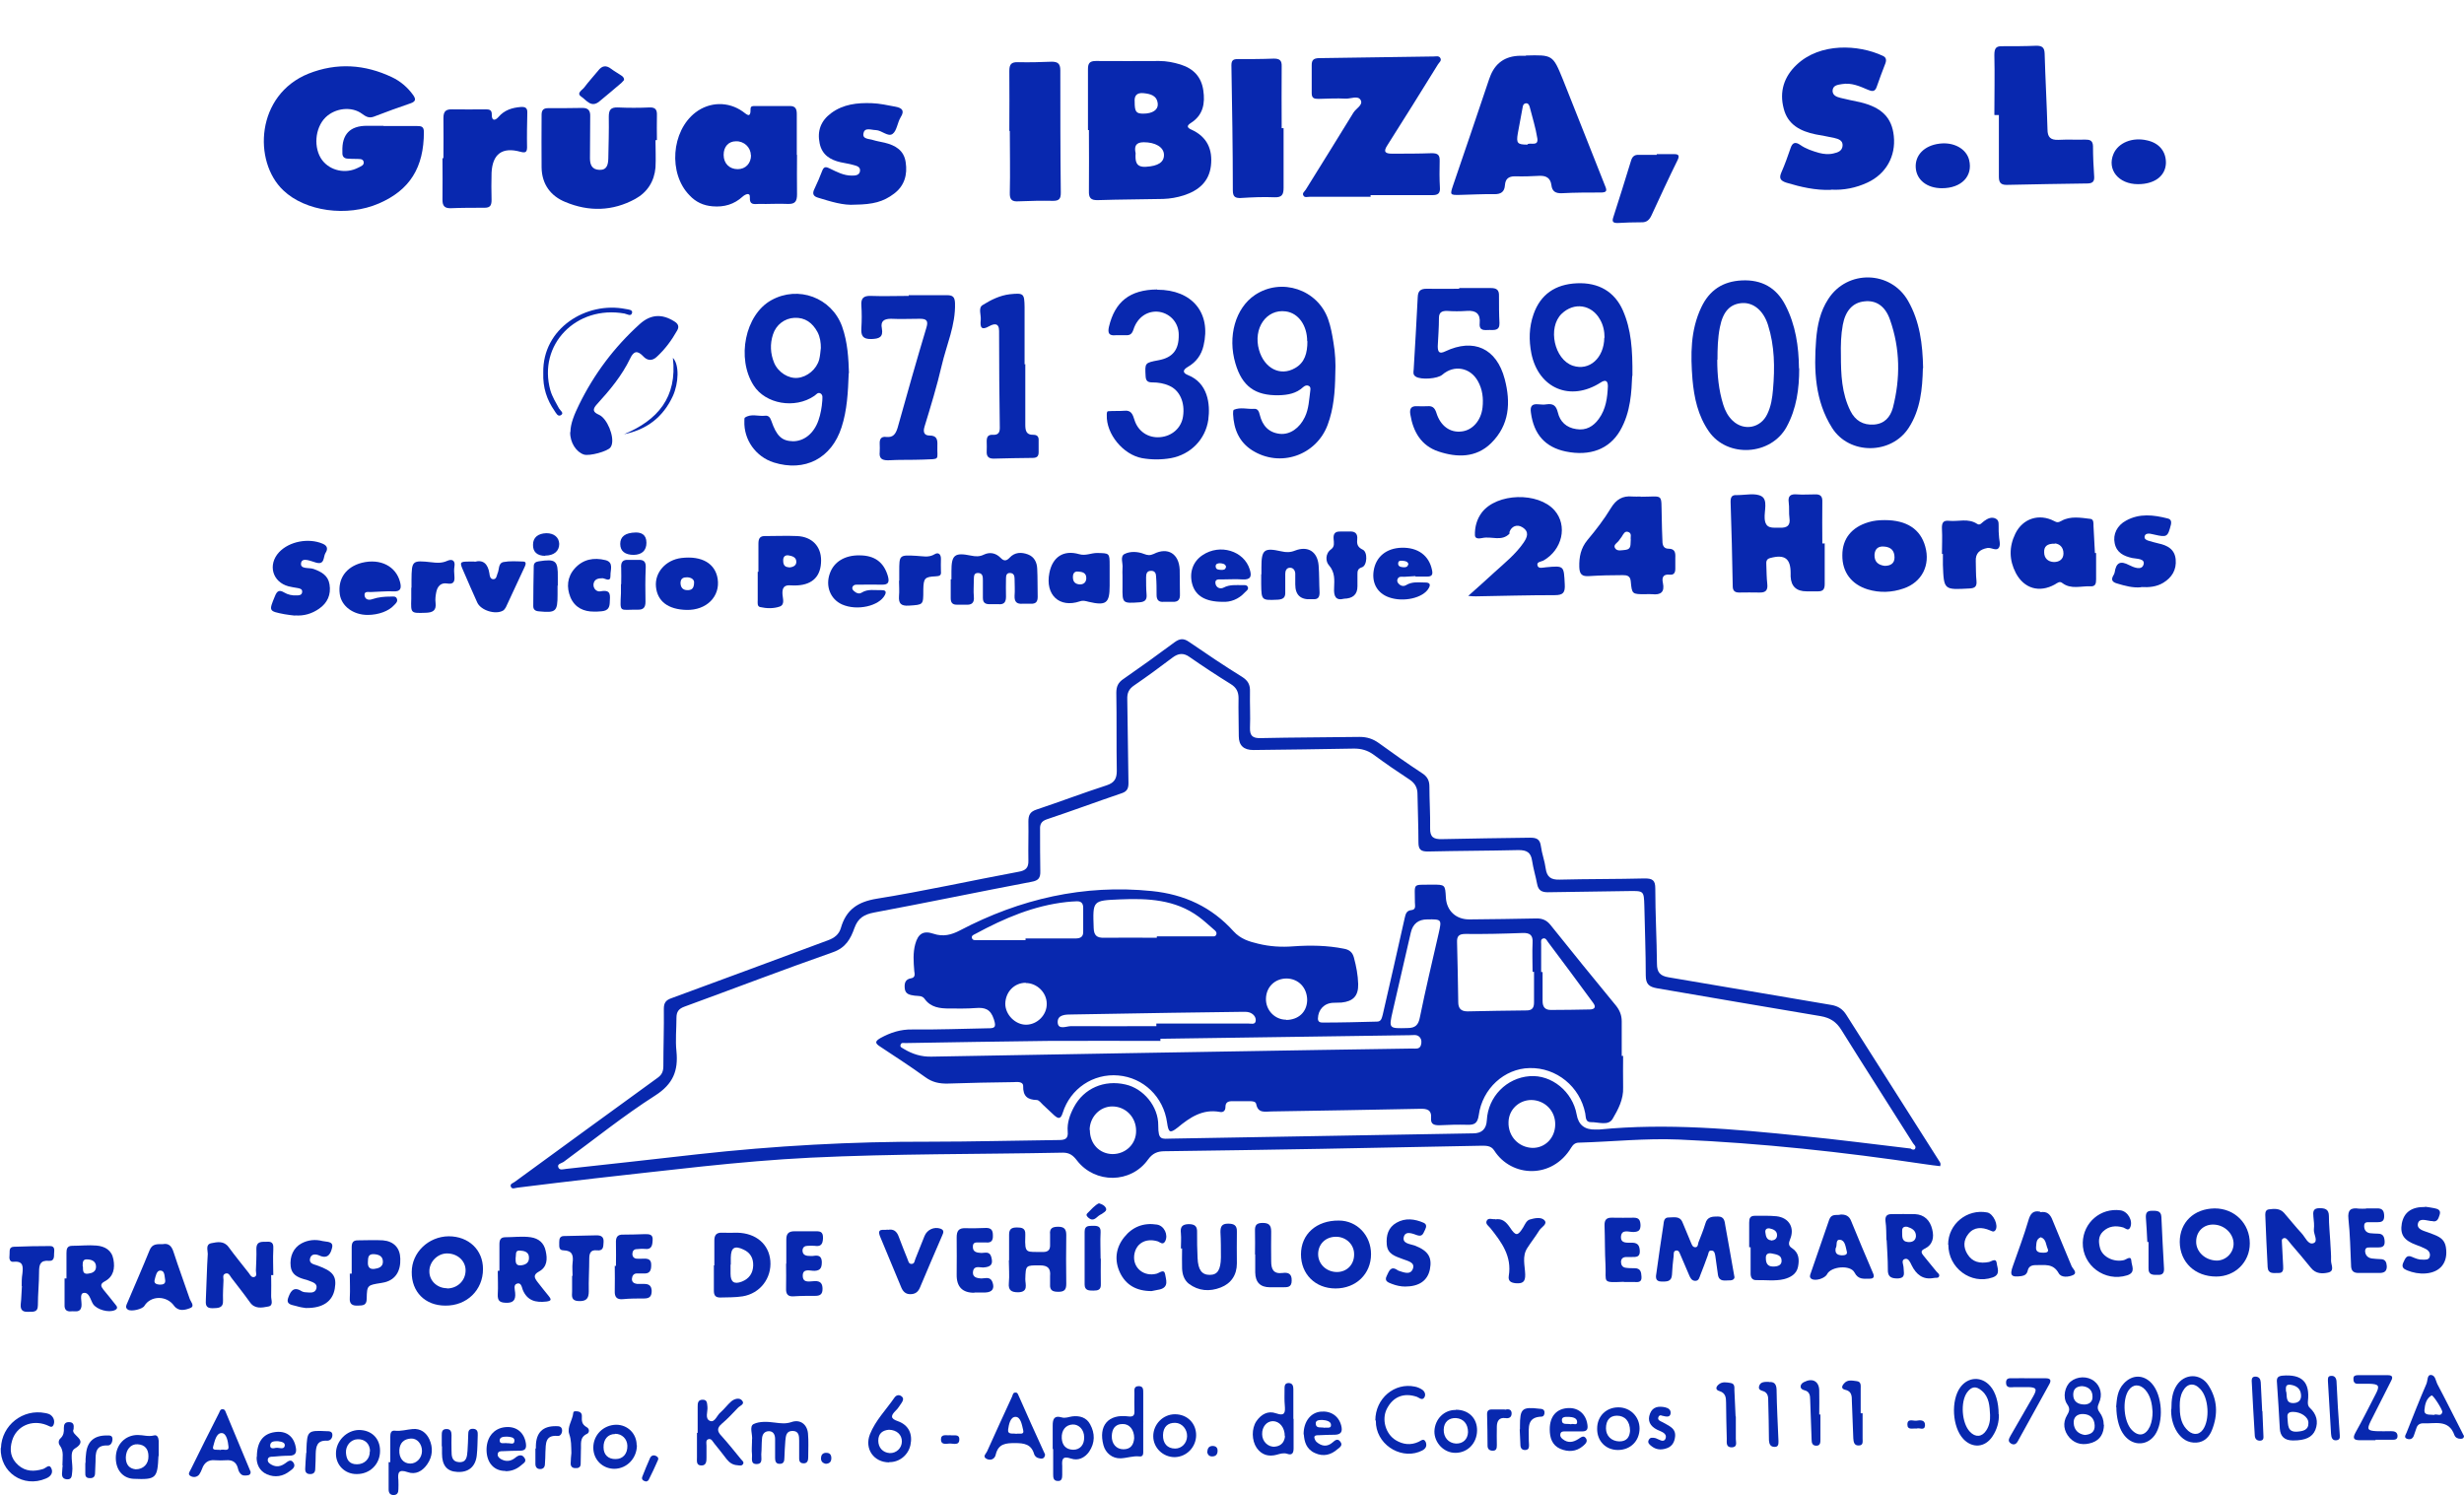 <?xml version="1.0" encoding="UTF-8"?>
<svg id="Capa_2" data-name="Capa 2" xmlns="http://www.w3.org/2000/svg" viewBox="0 0 103.41 62.75">
  <defs>
    <style>
      .cls-1 {
        fill: #0828af;
        stroke-width: 0px;
      }
    </style>
  </defs>
  <path class="cls-1" d="M81.45,48.95c-.22-.03-.46-.05-.69-.09-3.42-.51-6.85-.88-10.3-1.03-1.4-.06-2.79.09-4.19.13-.16,0-.25.08-.33.21-.8,1.33-2.51,1.25-3.23.12-.14-.22-.36-.2-.58-.2-2.23.04-4.47.09-6.7.13-2.18.04-4.37.07-6.55.1-.31,0-.51.09-.7.35-.72,1.01-2.22,1.02-2.98.04-.16-.21-.31-.33-.59-.33-3.53.07-7.06.04-10.59.21-3.03.15-6.04.54-9.06.87-1.08.12-2.17.26-3.25.39-.09.01-.22.08-.27-.04-.05-.13.1-.15.17-.21,2-1.46,4-2.92,6-4.37.18-.13.23-.28.23-.49,0-.8.03-1.6.02-2.4,0-.24.08-.36.31-.44,2.19-.8,4.38-1.62,6.57-2.43.28-.1.47-.25.55-.52.22-.77.71-1.1,1.51-1.23,1.99-.32,3.96-.76,5.95-1.13.29-.05.42-.16.41-.47-.01-.55.01-1.09,0-1.64,0-.27.07-.41.34-.5.99-.33,1.96-.7,2.95-1.02.33-.11.42-.29.42-.61-.02-1.09,0-2.18-.02-3.27,0-.27.08-.44.31-.59.72-.5,1.43-1.01,2.13-1.53.22-.16.38-.18.61-.02.73.5,1.47,1,2.23,1.47.25.16.34.33.33.62-.01.51.02,1.02,0,1.52-.01.34.12.44.45.43,1.38-.03,2.77-.03,4.15-.05.31,0,.56.08.81.26.59.43,1.2.86,1.81,1.26.22.14.31.31.31.56,0,.58.04,1.17.03,1.75-.01.38.15.47.5.46,1.23-.03,2.46-.04,3.69-.06.27,0,.42.05.46.36.04.31.16.62.2.93.05.36.22.48.58.47,1.19-.03,2.39-.02,3.58-.05.33,0,.44.08.44.42,0,1.05.06,2.11.07,3.16,0,.36.13.51.49.57,2.28.38,4.55.78,6.83,1.16.29.05.48.18.63.42,1.3,2.05,2.6,4.09,3.9,6.14.03.05.08.1.03.21ZM80.2,48.22c.06.04.14.05.17,0,.06-.1-.03-.16-.08-.23-1-1.59-2.02-3.17-3.01-4.76-.21-.34-.47-.51-.87-.58-2.29-.38-4.58-.78-6.87-1.17-.33-.06-.47-.17-.47-.54,0-.98-.04-1.95-.06-2.93-.02-.62-.02-.62-.66-.61-1.13.02-2.26.03-3.39.05-.26,0-.4-.08-.45-.35-.06-.32-.16-.64-.21-.97-.05-.35-.22-.45-.57-.45-1.27.03-2.54.03-3.81.06-.3,0-.39-.09-.39-.39,0-.67-.03-1.34-.04-2.02,0-.26-.1-.45-.32-.6-.52-.34-1.03-.69-1.53-1.06-.25-.18-.51-.25-.81-.25-1.41.03-2.82.04-4.23.06q-.61,0-.61-.58c0-.53-.02-1.07-.01-1.6,0-.27-.1-.45-.33-.59-.58-.36-1.16-.74-1.72-1.13-.26-.19-.48-.16-.72.02-.53.4-1.06.79-1.6,1.16-.24.16-.31.33-.3.6.02,1.17.03,2.34.05,3.5,0,.21-.04.35-.27.43-1.06.36-2.11.75-3.16,1.1-.23.08-.29.21-.28.42,0,.58,0,1.17.01,1.75.01.29-.08.4-.36.45-2.21.42-4.41.88-6.61,1.29-.42.08-.68.23-.83.65-.16.45-.36.83-.91,1.02-2.08.73-4.14,1.52-6.22,2.28-.25.09-.34.22-.34.47,0,.47-.05.94,0,1.41.08.81-.14,1.37-.89,1.85-1.33.85-2.57,1.85-3.85,2.79-.09.06-.27.08-.22.22.05.15.22.08.34.07,1.83-.2,3.66-.4,5.49-.61,3.25-.36,6.5-.54,9.77-.53,1.8,0,3.6-.05,5.41-.07.26,0,.4-.05.37-.36-.03-.36.09-.7.26-1.02.42-.79,1.27-1.16,2.17-.95.75.17,1.38.92,1.37,1.72,0,.63.13.56.58.55,4.21-.07,8.43-.15,12.64-.22q.54,0,.57-.55c.05-.99.83-1.78,1.8-1.85.92-.07,1.8.65,1.97,1.61q.11.65.79.63c.05,0,.1,0,.15,0,2.85-.28,5.68-.02,8.51.27,1.53.15,3.05.35,4.58.53ZM65.27,47.2c.01-.57-.43-1.02-1-1.03-.52,0-.95.4-.96.93-.02.59.42,1.06,1,1.08.53.01.95-.41.96-.97ZM45.74,47.43c0,.58.4,1,.95,1.01.56,0,1-.43.99-.98,0-.57-.44-1.02-1-1.02-.52,0-.94.44-.95.98Z"/>
  <path class="cls-1" d="M16.1,5.29c.47,0,.94,0,1.41,0,.17,0,.28.02.28.25,0,1.49-.59,2.44-1.89,3-1.34.58-3.09.33-4.01-.55-1.28-1.21-1.15-4.01,1.06-4.9,1.19-.47,2.36-.39,3.5.15.36.17.66.43.89.75.11.16.12.26-.09.34-.53.18-1.05.37-1.57.57-.2.07-.33-.01-.48-.12-.44-.33-1.13-.25-1.54.15-.45.45-.51,1.29-.14,1.79.34.45.99.59,1.51.32.11-.06.27-.1.23-.26-.04-.13-.19-.1-.3-.11-.11,0-.23,0-.34-.01-.17,0-.26-.08-.25-.26,0-.01,0-.03,0-.04q-.04-1.08,1.03-1.08c.23,0,.46,0,.69,0,0,0,0,0,0,0Z"/>
  <path class="cls-1" d="M45.66,5.45c0-.85,0-1.7,0-2.55,0-.24.07-.34.33-.34.89.01,1.78,0,2.66,0,.31,0,.61.06.9.15.54.17.87.52.95,1.08.08.54,0,1.04-.52,1.37-.19.12-.16.2.02.28.66.3.9.83.82,1.52-.08.67-.52,1.04-1.14,1.24-.28.09-.57.14-.86.15-.91.02-1.83.02-2.74.05-.31.01-.39-.1-.38-.39.01-.85,0-1.7,0-2.55-.01,0-.02,0-.03,0ZM47.66,6.43c-.02.33,0,.6.44.57.5-.03.76-.19.75-.51-.01-.32-.37-.52-.85-.52-.35,0-.4.19-.34.46ZM47.62,4.27c0,.42.06.5.36.5.39,0,.63-.16.61-.41-.03-.35-.3-.42-.6-.45-.29-.03-.39.12-.37.36Z"/>
  <path class="cls-1" d="M64.03,2.33c1.13-.03,1.14-.03,1.56,1,.6,1.49,1.18,2.99,1.78,4.49.08.19.05.25-.15.26-.56,0-1.12,0-1.67.03-.27.01-.41-.08-.44-.34-.04-.3-.22-.4-.5-.39-.34.02-.68.03-1.03.02-.27,0-.4.11-.42.37-.02.28-.16.38-.44.38-.48-.01-.96.02-1.44.03-.43.01-.43,0-.3-.39.5-1.46,1-2.93,1.49-4.39.02-.05.03-.1.05-.14q.32-.91,1.29-.92c.08,0,.15,0,.23,0ZM64.11,6.05c.13-.07.46.1.41-.24-.07-.45-.21-.88-.32-1.32-.02-.08-.07-.18-.18-.15-.09.02-.11.1-.12.18-.07.36-.13.72-.2,1.08-.07.41-.02.47.41.47Z"/>
  <path class="cls-1" d="M57.51,8.26c-.85,0-1.7,0-2.55,0-.09,0-.2.04-.25-.04-.08-.11.04-.18.09-.26.67-1.08,1.34-2.15,2-3.23.11-.18.41-.32.31-.52-.11-.22-.42-.06-.63-.07-.38-.02-.76,0-1.14.01-.18,0-.29-.02-.29-.24,0-.39,0-.79,0-1.18,0-.21.08-.28.29-.29,1.61-.02,3.22-.05,4.83-.07.1,0,.22-.04.28.07.06.11-.05.18-.1.26-.7,1.13-1.4,2.26-2.12,3.39-.18.27-.11.36.19.36.56,0,1.12,0,1.67-.02.25,0,.34.07.33.33-.01.37-.01.74.01,1.1.02.26-.08.33-.32.33-.86,0-1.72,0-2.59,0v.08Z"/>
  <path class="cls-1" d="M76.83,7.97c-.65.02-1.25-.12-1.85-.3-.25-.08-.33-.18-.22-.43.15-.34.27-.68.39-1.03.08-.24.21-.26.4-.13.24.17.52.26.8.34.2.05.4.07.6.02.18-.04.36-.1.38-.32.02-.23-.18-.29-.35-.33-.26-.06-.52-.1-.78-.15-.63-.13-1.17-.4-1.34-1.08-.19-.71.01-1.34.54-1.84.99-.94,2.6-.85,3.61-.38.14.06.17.16.12.31-.13.33-.25.66-.37,1-.07.21-.2.19-.36.12-.35-.15-.7-.31-1.1-.24-.18.03-.38.05-.39.28,0,.2.18.26.34.3.27.07.55.12.82.18.91.22,1.33.65,1.41,1.42.09.85-.33,1.59-1.1,1.95-.49.23-1.01.33-1.53.3Z"/>
  <path class="cls-1" d="M35.62,15.65c-.03.83-.07,1.57-.3,2.28-.42,1.31-1.54,1.89-2.85,1.48-.75-.24-1.26-.95-1.23-1.74,0-.05,0-.13.02-.14.26-.18.56-.05.84-.08.14-.02.22.06.27.21.22.64.44.85.91.86.47,0,.88-.33,1.07-.88.09-.26.14-.54.16-.82,0-.11.04-.24-.08-.31-.11-.06-.18.06-.26.11-.81.55-2.04.34-2.54-.44-.73-1.14-.36-2.97.74-3.58,1.13-.63,2.53-.11,2.97,1.1.24.67.27,1.37.29,1.97ZM34.45,14.61c0-.23-.03-.46-.14-.67-.21-.39-.52-.62-.97-.6-.41.02-.77.29-.9.7-.13.4-.11.8.05,1.19.17.4.6.67.99.63.4-.04.79-.36.9-.77.04-.16.05-.32.07-.49Z"/>
  <path class="cls-1" d="M33.45,6.51c0,.55-.01,1.09,0,1.64,0,.29-.07.42-.38.41-.41-.02-.81.01-1.22,0-.19,0-.4.07-.38-.29.01-.21-.2-.11-.3-.02-.36.33-.78.45-1.26.41-.39-.03-.71-.18-.97-.46-.9-.91-.77-2.7.25-3.48.59-.45,1.37-.47,1.98-.04.15.1.34.33.33-.11,0-.13.11-.12.2-.12.48,0,.96,0,1.45,0,.24,0,.29.13.29.34,0,.57,0,1.14,0,1.71h.01ZM31.51,6.51c0-.32-.28-.59-.62-.58-.32,0-.52.23-.52.57,0,.36.24.6.59.6.33,0,.56-.24.56-.59Z"/>
  <path class="cls-1" d="M56.04,15.69c-.01.76-.07,1.47-.32,2.14-.48,1.29-2,1.81-3.17,1.07-.55-.35-.77-.89-.8-1.52,0-.06,0-.16.03-.18.28-.12.57-.02.86-.04.15-.01.2.12.23.25.11.45.37.75.85.8.42.04.82-.24,1.04-.7.17-.35.18-.74.23-1.11.01-.08.02-.16-.06-.2-.09-.05-.17-.01-.24.05-.29.27-.65.33-1.02.34-1,.02-1.54-.38-1.82-1.33-.34-1.14,0-2.33.82-2.88,1.11-.74,2.63-.23,3.07,1.02.11.31.17.64.22.96.08.45.1.91.08,1.32ZM54.86,14.32c0-.65-.36-1.18-.9-1.25-.81-.11-1.38.71-1.12,1.62.22.77.89,1.12,1.51.76.41-.23.52-.63.52-1.13Z"/>
  <path class="cls-1" d="M68.5,15.78c-.03.63-.05,1.51-.51,2.3-.45.77-1.26,1.08-2.28.87-.86-.18-1.34-.72-1.46-1.63-.04-.27.04-.38.32-.35.11.01.23.02.34,0,.28-.04.4.06.47.34.09.39.36.64.77.7.41.07.72-.11.95-.43.3-.41.36-.89.38-1.37,0-.23-.1-.29-.31-.15-1.27.81-2.6.24-2.9-1.22-.11-.56-.1-1.11.09-1.65.29-.83.91-1.26,1.82-1.3.91-.04,1.58.35,1.93,1.14.35.8.41,1.64.4,2.75ZM67.34,14.18c0-.27-.05-.53-.19-.77-.35-.63-1.09-.74-1.61-.24-.6.58-.31,1.92.47,2.18.69.23,1.31-.32,1.32-1.18Z"/>
  <path class="cls-1" d="M27.51,5.89c0,.38.02.76,0,1.14-.05.58-.34,1.04-.85,1.32-.95.52-1.95.54-2.93.13-.62-.25-.99-.75-1-1.45-.01-.74,0-1.47,0-2.21,0-.19.07-.28.27-.28.48,0,.96,0,1.45-.01.25,0,.33.13.32.36-.01.58,0,1.17-.01,1.75,0,.27.08.48.4.49.32.01.36-.23.37-.47.01-.58.03-1.17.02-1.75,0-.29.07-.41.38-.4.44.02.89.02,1.33,0,.26-.01.32.11.31.34-.01.34,0,.68,0,1.03-.01,0-.03,0-.04,0Z"/>
  <path class="cls-1" d="M75.51,15.46c0,.86-.11,1.69-.53,2.46-.66,1.2-2.48,1.31-3.26.19-.46-.66-.62-1.41-.69-2.19-.08-1.03-.09-2.05.37-3.02.34-.72.9-1.09,1.7-1.13.83-.04,1.45.3,1.83,1.04.43.83.56,1.73.57,2.65ZM72.07,15.1c0,.64.06,1.27.25,1.88.08.26.2.49.4.68.48.45,1.18.3,1.45-.28.16-.33.21-.68.24-1.03.08-.92.07-1.83-.21-2.71-.19-.6-.6-.94-1.07-.92-.52.03-.82.35-.95,1.02-.09.45-.1.91-.1,1.36Z"/>
  <path class="cls-1" d="M80.7,15.46c-.02.86-.1,1.73-.59,2.49-.73,1.14-2.5,1.15-3.22.01-.72-1.14-.77-2.42-.67-3.71.05-.6.17-1.18.51-1.7.8-1.24,2.62-1.2,3.35.08.49.86.61,1.81.63,2.82ZM77.26,14.91c0,.8.03,1.6.4,2.34.2.4.53.6.98.57.45-.03.69-.31.8-.7.32-1.24.31-2.48-.12-3.7-.2-.58-.59-.83-1.08-.77-.48.05-.79.39-.9.98-.08.43-.09.86-.08,1.29Z"/>
  <path class="cls-1" d="M61.24,12.09c.44,0,.89,0,1.33,0,.24,0,.35.08.34.33,0,.38,0,.76.02,1.14.01.33-.22.29-.42.29-.19,0-.44.06-.41-.28.04-.4-.16-.55-.54-.52-.28.02-.56.02-.84,0-.22,0-.33.07-.33.3,0,.39-.03.79-.05,1.18,0,.24.06.34.31.22,1.2-.57,2.16-.13,2.5,1.16.26.99.2,1.93-.57,2.69-.63.62-1.43.61-2.21.35-.72-.24-1.06-.82-1.18-1.55-.04-.23.02-.37.29-.35.14,0,.28.01.42,0,.21-.02.31.06.38.27.17.56.58.85,1.06.79.46-.05.82-.46.88-1.01.04-.38,0-.76-.2-1.11-.32-.57-1-.69-1.49-.26-.2.17-.89.22-1.11.08-.13-.08-.1-.19-.09-.3.06-1.01.12-2.03.17-3.04.01-.26.12-.35.37-.35.46.01.91,0,1.37,0,0-.01,0-.03,0-.04Z"/>
  <path class="cls-1" d="M83.7,4.82c0-.84.02-1.67,0-2.51,0-.3.08-.38.35-.37.47,0,.94,0,1.41-.02.23,0,.34.06.35.32.03,1.06.09,2.13.12,3.19,0,.33.13.45.45.44.38-.02.76,0,1.14-.01.18,0,.31.03.32.27,0,.43.02.86.05,1.29.01.2-.07.27-.26.28-1.14.02-2.28.03-3.42.06-.26,0-.32-.12-.32-.35,0-.86,0-1.72,0-2.58-.06,0-.11,0-.17,0Z"/>
  <path class="cls-1" d="M48.57,12.16c1.46,0,2.27.97,1.94,2.35-.09.39-.31.69-.66.89-.22.13-.22.25,0,.34.84.33.95,1.21.86,1.88-.12.83-.75,1.46-1.57,1.61-.4.07-.81.07-1.21,0-.8-.15-1.51-1.02-1.48-1.81,0-.07,0-.16.06-.16.23-.02.46,0,.68-.02.29-.03.35.16.42.38.15.49.58.77,1.07.73.51-.04.9-.39.97-.87.09-.59-.14-1.1-.58-1.29-.22-.1-.46-.14-.71-.14-.19,0-.27-.06-.28-.26-.03-.56-.04-.56.54-.67.6-.11.86-.44.85-1.07,0-.49-.34-.88-.81-.96-.48-.07-.92.21-1.09.74-.06.18-.14.25-.32.24-.14,0-.28,0-.42,0-.28.03-.35-.08-.29-.35.25-1.06.88-1.56,2.02-1.57Z"/>
  <path class="cls-1" d="M76.58,22.8c0,.57,0,1.14,0,1.71,0,.21-.06.31-.27.31-.16,0-.33,0-.49,0q-.64,0-.67-.62c0-.05,0-.1,0-.15,0-.61-.25-.79-.85-.63-.17.04-.18.15-.17.29.01.27.01.53.04.8.03.27-.07.37-.34.36-.28-.01-.56,0-.84,0-.19,0-.27-.08-.27-.27-.02-1.18-.05-2.36-.09-3.54,0-.19.05-.29.25-.28.01,0,.03,0,.04,0,.34,0,.75-.1,1.01.05.27.16.11.61.13.93.03.46.34.38.63.39.3.01.46-.08.41-.41-.03-.21,0-.43-.03-.65-.04-.28.08-.36.34-.34.25.02.51,0,.76,0,.23-.01.32.08.31.31-.01.58,0,1.17,0,1.75.04,0,.07,0,.11,0Z"/>
  <path class="cls-1" d="M42.36,5.49c0-.84.01-1.68,0-2.51,0-.28.08-.38.37-.37.47.01.94,0,1.41-.02.26,0,.36.09.36.36,0,1.71,0,3.43.02,5.14,0,.24-.06.34-.32.34-.48-.01-.96,0-1.45.02-.28.02-.38-.07-.37-.36.02-.86,0-1.73,0-2.59,0,0,0,0-.01,0Z"/>
  <path class="cls-1" d="M38.15,12.39c.53,0,1.07,0,1.6,0,.24,0,.32.08.33.33.03.93-.36,1.76-.56,2.63-.2.86-.46,1.71-.72,2.56-.07.23-.01.37.21.37.31,0,.34.17.33.42-.02.63.15.56-.59.59-.49.02-.99,0-1.48.03-.26,0-.38-.08-.35-.35.01-.11,0-.23,0-.34-.01-.2.06-.32.28-.29.29.03.39-.13.47-.38.39-1.4.79-2.81,1.21-4.21.09-.29,0-.37-.27-.37-.41,0-.81.02-1.22,0-.3,0-.44.11-.38.4.07.38-.12.44-.44.45-.36.01-.44-.14-.42-.46.02-.32.02-.63,0-.95-.02-.29.08-.41.39-.4.53.02,1.07,0,1.6,0v-.05Z"/>
  <path class="cls-1" d="M53.87,5.37c0,.84,0,1.67,0,2.51,0,.29-.07.41-.38.4-.47-.02-.94,0-1.41.03-.24.01-.34-.05-.34-.32,0-1.75-.03-3.5-.06-5.25,0-.21.08-.26.26-.26.51,0,1.01,0,1.52-.02.24,0,.34.07.33.33-.01.86,0,1.72,0,2.59.02,0,.05,0,.07,0Z"/>
  <path class="cls-1" d="M35.89,8.59c-.5.04-1.02-.13-1.55-.29-.21-.06-.26-.17-.16-.37.12-.25.23-.51.33-.77.08-.21.2-.14.33-.08.29.14.57.29.9.29.14,0,.31,0,.35-.17.04-.21-.15-.24-.29-.28-.17-.05-.35-.07-.52-.11-.44-.1-.78-.31-.88-.79-.11-.53.05-.95.48-1.27.51-.38,1.1-.44,1.7-.42.34.01.68.09,1.01.15.26.05.39.16.21.44-.14.23-.16.57-.34.7-.19.14-.45-.15-.7-.16-.19,0-.47-.13-.52.13-.06.26.24.23.41.29.16.05.32.07.48.11.45.11.81.32.88.82.08.52-.05.99-.49,1.32-.45.34-.88.45-1.63.46Z"/>
  <path class="cls-1" d="M18.61,6.63c0-.56.01-1.12,0-1.67,0-.29.1-.38.38-.37.46.01.91,0,1.37,0,.16,0,.29,0,.28.24,0,.26.15.23.28.08.25-.29.57-.39.94-.42.19-.01.28.04.27.25-.01.48-.02.96-.01,1.44,0,.23-.09.24-.28.19-.76-.21-1.17.09-1.21.88-.01.38-.01.76,0,1.14,0,.22-.05.33-.29.33-.48,0-.96,0-1.44.02-.24,0-.33-.1-.33-.35.01-.58,0-1.17,0-1.75.01,0,.03,0,.04,0Z"/>
  <path class="cls-1" d="M68.85,20.85c.99,0,.86-.18.89.84,0,.34.02.68.03,1.03,0,.17.06.31.25.31.28,0,.3.17.29.38,0,.15,0,.3,0,.46,0,.17-.06.27-.24.25-.28-.03-.33.13-.28.35.08.38-.09.51-.45.47-.1-.01-.2,0-.3,0-.54,0-.55,0-.6-.54-.02-.24-.17-.26-.34-.26-.47,0-.94.01-1.41.04-.29.02-.4-.07-.41-.38-.01-.42.06-.79.34-1.13.36-.43.7-.87.99-1.35.22-.36.49-.52.9-.48.11.01.23,0,.34,0ZM68.44,22.64c-.02-.09.06-.25-.1-.31-.15-.06-.21.09-.28.2-.03.05-.08.1-.11.15-.07.11-.27.19-.16.34.09.13.28.07.43.06.26-.03.2-.24.22-.43Z"/>
  <path class="cls-1" d="M61.61,25.02c.42-.38.77-.68,1.11-1,.43-.39.89-.76,1.22-1.24.15-.22.26-.46-.05-.65-.22-.14-.46-.04-.54.2,0,.02,0,.06,0,.07-.33.34-.75.1-1.13.18-.11.02-.31.06-.32-.11-.01-.35.08-.68.29-.96.63-.82,2.36-.87,3.05-.09.56.64.33,1.66-.47,2.11-.1.05-.3.05-.24.22.05.13.22.07.35.06.77-.07.75-.07.79.71.02.35-.06.46-.42.46-1.1,0-2.2.03-3.31.05-.07,0-.15,0-.33-.02Z"/>
  <path class="cls-1" d="M43.03,15.31c0,.84,0,1.67,0,2.51,0,.24.03.44.34.43.16,0,.23.08.22.24,0,.16,0,.33,0,.49,0,.19-.09.24-.26.24-.54,0-1.09.02-1.63.03-.21,0-.3-.09-.29-.3,0-.14.01-.28,0-.42,0-.19.05-.29.26-.28.21.01.29-.08.29-.29-.02-1.36-.03-2.71-.03-4.07,0-.36-.23-.3-.41-.2-.35.2-.39.03-.36-.26.02-.21-.11-.5.07-.62.35-.22.73-.41,1.15-.46.59-.06.61-.03.62.54,0,.8,0,1.6,0,2.4.01,0,.03,0,.04,0Z"/>
  <path class="cls-1" d="M87.97,23.22c0,.37,0,.73,0,1.1,0,.18-.03.3-.24.29-.4-.02-.81.14-1.18-.14-.11-.09-.21,0-.31.06-.65.36-1.29.18-1.64-.48-.28-.54-.29-1.1-.02-1.65.31-.64,1-.86,1.63-.53.11.06.17.07.31-.01.37-.21.81-.13,1.22-.08.13.02.12.18.12.29.02.38.04.76.06,1.14.01,0,.03,0,.04,0ZM86.24,22.82c-.34-.01-.46.13-.45.36,0,.25.16.4.41.41.23,0,.4-.12.4-.36,0-.27-.17-.4-.35-.42Z"/>
  <path class="cls-1" d="M79.1,21.83c.92,0,1.5.38,1.7,1.11.22.78-.14,1.5-.91,1.76-.49.17-1,.19-1.5.04-.69-.21-1.08-.73-1.07-1.44,0-.69.39-1.17,1.09-1.38.22-.07.45-.09.68-.09ZM79.1,23.75c.24,0,.41-.1.41-.35,0-.29-.15-.44-.44-.46-.24-.02-.38.09-.4.34-.01.3.15.43.42.47Z"/>
  <path class="cls-1" d="M23.94,18.13c0-.35.17-.75.36-1.14.63-1.29,1.48-2.42,2.54-3.38.46-.42.94-.45,1.46-.12.15.09.22.21.12.38-.23.41-.51.79-.86,1.11-.19.18-.4.16-.57-.03-.23-.24-.39-.23-.54.09-.35.73-.86,1.34-1.4,1.93-.2.22-.16.33.09.44.34.15.65.91.53,1.27-.01.03-.03.07-.05.1-.13.17-.88.37-1.11.3-.32-.1-.59-.5-.58-.94Z"/>
  <path class="cls-1" d="M39.93,24.32c0-.11,0-.23,0-.34,0-.69.13-.8.82-.66.19.04.36.05.54-.04.25-.12.5-.07.7.13.14.15.25.14.38,0,.22-.24.5-.24.77-.14.27.1.38.34.39.6.02.39.01.79.02,1.18,0,.21-.08.3-.29.29-.11,0-.23,0-.34,0-.24.02-.35-.07-.34-.33.02-.24,0-.48,0-.72,0-.13-.04-.23-.18-.24-.16-.01-.18.11-.18.23,0,.25-.01.51,0,.76,0,.22-.07.34-.31.32-.13,0-.25,0-.38,0-.19,0-.28-.07-.28-.27,0-.24,0-.48,0-.72,0-.15,0-.31-.19-.32-.21-.01-.18.16-.19.3,0,.23-.02.46,0,.68.03.28-.09.37-.35.35-.11,0-.23,0-.34,0-.19.01-.28-.07-.28-.27,0-.27,0-.53,0-.8h0Z"/>
  <path class="cls-1" d="M89.85,24.65c-.34.03-.67-.06-1-.16-.18-.05-.27-.14-.16-.33.03-.04.05-.09.06-.14.06-.4.23-.5.61-.3.18.09.52.24.6-.02.08-.26-.28-.24-.48-.28-.35-.08-.65-.22-.73-.62-.08-.37.1-.75.48-.95.56-.31,1.15-.24,1.74-.09.13.03.17.11.14.26-.13.52-.17.54-.69.42-.06-.01-.12-.03-.19-.04-.09-.01-.19,0-.22.1-.03.11.05.16.14.19.15.04.29.09.44.12.37.08.68.24.72.67.04.44-.16.76-.52.98-.28.17-.6.2-.92.18Z"/>
  <path class="cls-1" d="M31.83,24c0-.39,0-.79,0-1.18,0-.23.07-.33.3-.32.44,0,.89-.02,1.33,0,.62.03,1,.43,1,1.02,0,.65-.34,1.01-.99,1.05-.09,0-.18.01-.27,0-.29-.03-.38.1-.36.38.01.17.11.43-.12.51-.26.09-.55.08-.82.02-.13-.03-.1-.19-.1-.3,0-.39,0-.79,0-1.18h.02ZM33.11,23.82c.14-.01.3-.06.31-.22.01-.21-.16-.26-.33-.29-.16-.02-.23.08-.22.23,0,.16.06.27.25.27Z"/>
  <path class="cls-1" d="M72.79,53.58c.02.08-.05.17-.21.16-.19,0-.43.07-.48-.23-.04-.26-.07-.53-.11-.79-.02-.1-.03-.22-.15-.23-.15-.02-.13.12-.17.21-.1.27-.2.55-.31.82-.04.1-.06.24-.21.24-.15,0-.21-.12-.26-.24-.12-.28-.24-.56-.36-.84-.04-.08-.06-.22-.2-.19-.11.03-.08.15-.09.23-.03.26-.06.53-.07.79-.02.3-.24.28-.44.28-.28,0-.24-.21-.21-.38.09-.67.19-1.33.29-1.99.02-.15.02-.33.24-.32.2,0,.45-.07.56.2.12.28.23.56.35.84.04.09.07.21.19.21.11,0,.11-.12.13-.2.1-.26.21-.52.29-.79.08-.3.3-.3.53-.3.27,0,.28.2.31.39.12.69.25,1.37.38,2.14Z"/>
  <path class="cls-1" d="M12.39,25.84c-.15-.02-.3-.03-.45-.06-.67-.13-.66-.13-.4-.76.09-.23.19-.27.39-.15.15.09.33.13.51.12.1,0,.22,0,.24-.13.02-.14-.09-.16-.2-.18-.12-.02-.25-.04-.37-.07-.68-.18-.88-.91-.4-1.43.43-.46,1.24-.61,1.83-.36.22.09.22.24.12.39-.1.16-.02.52-.41.4-.21-.06-.55-.22-.61,0-.07.3.33.2.52.27.33.12.61.27.67.65.07.43-.09.78-.44,1.02-.3.21-.64.31-1.01.28Z"/>
  <path class="cls-1" d="M11.38,53.52c0,.29.01.58,0,.87-.01.16.12.41-.13.45-.26.05-.56.11-.76-.18-.25-.35-.52-.69-.78-1.03-.06-.08-.11-.23-.26-.17-.12.05-.07.18-.07.27-.01.28-.03.56-.02.84.02.35-.21.33-.45.34-.29,0-.28-.17-.27-.38.03-.63.04-1.27.08-1.9,0-.16-.1-.4.15-.45.25-.05.53-.11.73.17.27.37.56.72.84,1.08.06.08.11.2.23.17.13-.04.07-.17.07-.27.01-.3.03-.61.02-.91,0-.35.25-.29.45-.3.26-.02.27.13.26.34-.02.35,0,.71,0,1.06-.02,0-.04,0-.06,0Z"/>
  <path class="cls-1" d="M81.5,23.26c0-.35.02-.71,0-1.06-.01-.24.04-.37.3-.34.39.04.8-.12,1.18.13.12.08.2-.06.29-.12.15-.11.32-.19.49-.1.16.08.11.27.12.41,0,.09,0,.18.01.27,0,.18.08.39.01.52-.1.19-.32,0-.49.03-.32.06-.51.22-.49.56.01.28,0,.56.03.83.02.24-.08.3-.3.31-1.07.06-1.07.06-1.11-.99,0-.15,0-.3,0-.46h-.05Z"/>
  <path class="cls-1" d="M20.27,53.27c0,.88-.68,1.54-1.58,1.53-.85,0-1.42-.58-1.41-1.41,0-.82.7-1.49,1.55-1.5.84,0,1.44.57,1.44,1.37ZM18.76,54.08c.44,0,.78-.33.78-.76,0-.4-.34-.71-.78-.71-.4,0-.75.36-.74.76,0,.39.33.7.74.7Z"/>
  <path class="cls-1" d="M69.52,6.47c.25,0,.51,0,.76,0,.17,0,.21.07.13.24-.38.77-.74,1.55-1.1,2.33-.09.19-.2.3-.43.29-.33,0-.66.01-.99.03-.19,0-.25-.05-.18-.25.25-.78.5-1.57.74-2.36.05-.17.14-.26.32-.25.25,0,.51,0,.76,0,0-.01,0-.02,0-.03Z"/>
  <path class="cls-1" d="M97.8,52.16c.01.25.04.51.03.76,0,.17.16.42-.11.49-.25.06-.53.06-.73-.19-.27-.34-.55-.66-.83-.99-.04-.05-.08-.1-.12-.15-.06-.07-.12-.15-.22-.1-.08.04-.05.13-.05.2.02.32.03.63.05.95.01.16.01.32-.22.3-.18,0-.41.05-.43-.24-.04-.73-.07-1.47-.1-2.2,0-.11.02-.21.15-.23.23-.03.46-.05.64.15.25.29.49.59.74.86.15.16.27.49.49.41.22-.08,0-.38.02-.58.02-.17,0-.35-.02-.53-.02-.2-.02-.36.25-.36.22,0,.4.03.4.33,0,.37.04.73.06,1.1,0,0,0,0,0,0Z"/>
  <path class="cls-1" d="M56.05,54.08c-.85,0-1.45-.6-1.45-1.43,0-.85.65-1.43,1.59-1.42.76,0,1.35.62,1.35,1.41,0,.83-.63,1.44-1.49,1.44ZM56.07,51.91c-.44,0-.75.31-.75.73,0,.42.35.75.79.75.42,0,.73-.32.72-.75,0-.41-.34-.73-.76-.73Z"/>
  <path class="cls-1" d="M94.42,52.19c0,.78-.61,1.39-1.41,1.39-.89,0-1.52-.6-1.53-1.45,0-.82.59-1.4,1.47-1.41.83,0,1.47.63,1.47,1.47ZM92.91,51.4c-.41-.02-.73.27-.74.69-.02.44.37.81.86.82.38,0,.7-.31.71-.69.01-.43-.37-.8-.82-.82Z"/>
  <path class="cls-1" d="M46.57,24.21c0,.13,0,.25,0,.38,0,.73-.15.84-.88.67-.12-.03-.23-.07-.37-.02-.86.29-1.46-.27-1.28-1.19.13-.67.59-.98,1.25-.79.27.08.5-.05.75-.05.52.01.53,0,.53.51,0,.16,0,.33,0,.49,0,0,0,0,0,0ZM45.32,24.53c.18,0,.27-.11.27-.27,0-.22-.17-.26-.34-.27-.19-.02-.23.12-.22.27.01.19.13.26.29.27Z"/>
  <path class="cls-1" d="M2.79,53.66c0-.35,0-.71,0-1.06,0-.17.02-.31.24-.31.34,0,.69-.04,1.02-.01.35.03.64.19.71.58.07.37.01.72-.36.92-.21.11-.17.21-.06.35.17.21.34.41.5.62.07.08.13.17-.02.24-.26.12-.75-.02-.91-.25-.12-.18-.16-.52-.41-.47-.17.04-.06.36-.08.55-.04.3-.27.2-.44.22-.2.02-.28-.09-.27-.27,0-.03,0-.05,0-.08,0-.34,0-.68,0-1.03.03,0,.05,0,.08,0ZM3.48,53.16c.01.13-.03.33.21.3.17-.02.34-.08.34-.29,0-.22-.16-.3-.36-.31-.21-.02-.2.14-.2.29Z"/>
  <path class="cls-1" d="M47.11,24.19c0-.11-.01-.23,0-.34.03-.2-.12-.5.09-.6.24-.12.56-.1.81,0,.16.06.25.07.41,0,.59-.3,1.06-.01,1.09.66.01.34,0,.68.01,1.03.01.23-.08.33-.3.32-.13,0-.25,0-.38,0-.21.02-.3-.08-.3-.29,0-.25,0-.51-.02-.76,0-.14-.05-.26-.22-.25-.17,0-.2.13-.2.27,0,.24,0,.48.02.72.02.23-.07.31-.29.33-.72.05-.73.05-.72-.66,0-.14,0-.28,0-.42Z"/>
  <path class="cls-1" d="M29.98,53.12c0-.35,0-.71,0-1.06,0-.22.09-.33.32-.32.21.01.43,0,.65,0,.78.02,1.32.48,1.38,1.18.06.73-.43,1.37-1.16,1.49-.31.05-.63.04-.95.05-.2,0-.26-.1-.26-.29,0-.35,0-.71,0-1.06.01,0,.02,0,.03,0ZM30.66,53.08h0c0,.13,0,.25,0,.38,0,.35.15.46.48.33.3-.12.46-.35.47-.67.01-.31-.12-.54-.4-.67-.38-.18-.53-.09-.54.33,0,.1,0,.2,0,.3Z"/>
  <path class="cls-1" d="M28.81,25.6c-.77-.02-1.22-.36-1.28-.97-.06-.6.41-1.13,1.07-1.21.86-.1,1.42.23,1.52.88.11.74-.47,1.32-1.31,1.3ZM29.13,24.44c0-.1-.09-.2-.29-.21-.16,0-.27.04-.28.23,0,.2.1.31.29.31.15,0,.28-.04.28-.33Z"/>
  <path class="cls-1" d="M20.96,53.33c0-.37,0-.74,0-1.1,0-.18.04-.3.25-.3.35,0,.71-.05,1.06,0,.34.05.56.24.63.57.08.34.07.68-.28.87-.26.14-.19.27-.06.44.16.2.31.4.47.59.12.15.11.2-.1.23-.44.05-.8-.03-.99-.49-.04-.11-.07-.33-.25-.26-.15.05-.08.25-.07.38.03.31-.08.44-.41.42-.25-.01-.33-.1-.32-.35.02-.33,0-.66,0-.99.02,0,.04,0,.05,0ZM21.64,52.79c0,.16-.02.34.22.32.19-.02.35-.1.34-.33,0-.24-.21-.28-.38-.29-.22-.02-.15.19-.18.3Z"/>
  <path class="cls-1" d="M52.94,24.11c0-.1,0-.2,0-.3,0-.74.11-.83.83-.67.21.05.38.05.58-.03.54-.21.94.04.99.62.03.38.02.76.04,1.14,0,.19-.06.29-.26.28-.03,0-.05,0-.08,0q-.68.05-.68-.62c0-.15,0-.3,0-.46-.01-.14-.09-.25-.24-.24-.13.01-.18.13-.18.25,0,.25,0,.51,0,.76.01.22-.06.31-.3.33-.69.03-.7.04-.71-.65,0-.14,0-.28,0-.42h0Z"/>
  <path class="cls-1" d="M73.41,52.34c0-.34,0-.68,0-1.02,0-.19.04-.29.24-.29.3,0,.61-.01.91.02.52.06.77.48.57.96-.07.17-.08.28.08.38.29.19.31.48.25.78-.06.31-.32.45-.59.52-.38.09-.78.03-1.17.04-.18,0-.23-.13-.23-.28,0-.37,0-.73,0-1.1-.02,0-.04,0-.06,0ZM74.42,53.16c.18,0,.36-.05.35-.25,0-.24-.23-.26-.42-.3-.16-.03-.25.04-.24.2,0,.19.06.35.3.35ZM74.33,52.07c.14-.01.25-.07.25-.23,0-.18-.16-.25-.31-.28-.13-.02-.2.05-.18.17.02.14.04.31.24.33Z"/>
  <path class="cls-1" d="M6.83,52.22c.26-.05.38.09.46.35.21.65.45,1.29.67,1.94.04.12.23.31.03.39-.22.09-.5.16-.69-.1-.31-.43-.97-.43-1.24.01-.08.14-.55.25-.69.16-.14-.09-.06-.2-.02-.3.31-.73.63-1.46.93-2.2.11-.27.31-.25.55-.25ZM6.7,53.92c.15,0,.26-.03.23-.21-.03-.15-.01-.39-.21-.38-.15,0-.19.24-.23.39-.04.15.08.19.21.2Z"/>
  <path class="cls-1" d="M42.35,52.89c0-.36,0-.71,0-1.07,0-.24.11-.3.33-.3.2,0,.36.03.35.28,0,.03,0,.05,0,.08-.03.78.05.65.74.67.24,0,.31-.11.3-.32,0-.14,0-.28,0-.42-.03-.27.12-.32.34-.32.23,0,.34.08.34.34-.01.69-.01,1.37,0,2.06,0,.25-.09.33-.33.33-.23,0-.37-.05-.35-.32,0-.11,0-.23,0-.34.03-.32-.09-.45-.43-.45-.6,0-.59-.01-.61.58,0,.22.14.54-.3.55-.28,0-.42-.08-.39-.39.03-.31,0-.63,0-.95,0,0,0,0,.01,0Z"/>
  <path class="cls-1" d="M15.43,25.81c-.61,0-1.1-.37-1.17-.87-.09-.66.27-1.15.93-1.32.78-.19,1.43.15,1.6.81.07.27.02.41-.29.39-.32-.01-.63.02-.95.03-.1,0-.27-.04-.25.14.02.18.18.21.32.16.26-.09.52-.11.78-.11.1,0,.22-.03.26.1.04.11-.05.19-.12.26-.22.25-.66.41-1.11.41Z"/>
  <path class="cls-1" d="M79.17,52.05c-.01-.27,0-.53-.04-.8-.02-.2.06-.29.25-.29.33,0,.66-.01.99,0,.39.02.63.26.72.63.09.35.03.66-.33.83-.19.09-.1.2-.02.3.17.22.36.43.53.65.05.06.16.12.1.22-.04.07-.14.03-.21.05-.46.09-.74-.15-.93-.53-.06-.12-.13-.31-.28-.27-.18.05-.06.24-.06.37,0,.21.11.44-.26.45-.3,0-.41-.1-.4-.39,0-.41-.03-.81-.05-1.22,0,0,0,0,.01,0ZM80.03,51.49c-.17-.02-.21.08-.2.2.01.18-.04.41.23.44.17.02.34-.04.35-.25,0-.25-.19-.33-.37-.39Z"/>
  <path class="cls-1" d="M36.07,23.31c.64,0,1.02.29,1.19.86.07.25.04.38-.26.37-.32-.01-.63,0-.95,0-.1,0-.21-.02-.27.09-.03.07,0,.12.05.17.1.09.22.15.34.07.26-.16.54-.09.82-.1.12,0,.24.02.15.2-.24.47-1.17.68-1.8.4-.49-.22-.71-.77-.51-1.31.17-.48.63-.76,1.24-.75Z"/>
  <path class="cls-1" d="M85.63,50.88c.28-.05.42.09.51.33.26.65.54,1.29.8,1.93.05.12.27.28.06.38-.18.08-.49.12-.6-.08-.24-.43-.6-.33-.96-.34-.17,0-.3.05-.34.23-.03.14-.12.21-.26.23-.43.06-.51-.02-.36-.43.22-.63.46-1.26.65-1.91.08-.28.2-.43.5-.36ZM85.65,51.93c-.21.08-.18.27-.2.42-.02.21.15.23.31.23.11,0,.24-.02.18-.16-.08-.17-.06-.41-.29-.49Z"/>
  <path class="cls-1" d="M77.21,50.98c.25-.02.4.06.48.27.3.73.6,1.45.91,2.17.07.15.06.25-.13.25-.25,0-.48.05-.64-.26-.17-.33-.98-.26-1.15.07-.09.18-.49.3-.65.2-.1-.06-.07-.15-.04-.23.26-.75.52-1.5.78-2.26.09-.25.3-.18.44-.2ZM77.04,52.39c-.04.23.08.29.26.3.11,0,.24-.02.21-.15-.05-.19-.07-.47-.27-.5-.23-.04-.12.25-.2.35Z"/>
  <path class="cls-1" d="M51.31,25.26c-.72,0-1.13-.25-1.27-.73-.14-.49.02-.96.43-1.23.73-.49,1.74-.18,1.98.6.09.28.05.44-.3.42-.29-.02-.58,0-.87,0-.12,0-.3-.03-.27.17.03.18.2.25.35.17.25-.13.52-.1.78-.1.08,0,.19-.02.23.08.04.1-.06.16-.12.22-.27.3-.62.42-.94.4ZM51.46,23.8c-.03-.14-.15-.15-.26-.16-.1,0-.19.03-.18.14.01.14.13.13.23.14.09,0,.18,0,.2-.12Z"/>
  <path class="cls-1" d="M49.56,52.41c0-.22.02-.43,0-.65-.03-.25.04-.37.32-.38.27,0,.37.09.36.35,0,.35,0,.71.02,1.07.02.5.18.71.51.71.33,0,.46-.21.47-.73,0-.36,0-.71-.02-1.07,0-.23.06-.35.32-.35.25,0,.38.07.37.34-.01.44,0,.89,0,1.33,0,.48-.24.84-.68,1.01-.46.18-.93.15-1.34-.16-.2-.16-.27-.4-.28-.64-.01-.28,0-.56,0-.84-.01,0-.02,0-.03,0Z"/>
  <path class="cls-1" d="M59.41,24.18c-.2.01-.34.02-.48.03-.1,0-.21-.03-.27.08-.04.08-.02.15.04.21.09.1.21.12.31.06.26-.16.54-.11.81-.11.17,0,.24.07.14.24-.23.41-1.06.6-1.67.38-.48-.17-.72-.59-.64-1.11.09-.59.53-.95,1.17-.97.69-.02,1.16.33,1.28.94.04.18,0,.27-.2.27-.19,0-.38,0-.5,0ZM59.11,23.69c-.02-.12-.12-.14-.22-.15-.09-.01-.2-.02-.21.09-.02.15.11.17.22.18.09,0,.17,0,.2-.12Z"/>
  <path class="cls-1" d="M14.76,53.45c0-.37,0-.73,0-1.1,0-.18.05-.29.25-.29.35,0,.71-.02,1.06,0,.46.04.72.32.73.77.02.53-.21.88-.65.99-.05.01-.1.02-.15.03-.58.09-.6.09-.61.66,0,.3-.18.28-.37.29-.23.01-.36-.06-.34-.32.02-.34,0-.68,0-1.02.02,0,.04,0,.07,0ZM15.44,52.98c-.01.19.07.3.26.28.18-.02.37-.08.37-.3,0-.25-.19-.31-.39-.32-.25-.01-.23.18-.24.34Z"/>
  <path class="cls-1" d="M12.83,54.9c-.07-.01-.24-.03-.39-.08-.16-.05-.44-.05-.35-.33.08-.23.2-.53.56-.3.05.03.12.05.18.05.17.01.39.06.45-.16.05-.21-.15-.26-.3-.32-.07-.03-.14-.05-.22-.07-.28-.08-.52-.2-.56-.53-.05-.43.12-.79.45-.97.28-.15.58-.18.89-.1.16.04.46,0,.4.27-.05.21-.15.51-.53.34-.13-.06-.35-.1-.4.13-.04.2.14.23.29.28.68.24.84.45.75.98-.09.53-.5.82-1.2.81Z"/>
  <path class="cls-1" d="M19.92,23.58c.36-.1.56.09.62.49.01.09.03.23.15.24.15.01.15-.14.19-.24.08-.16.02-.43.25-.48.27-.05.55-.03.83-.02.13,0,.11.11.07.2-.27.57-.53,1.15-.8,1.72-.03.05-.07.11-.12.14-.32.18-.93-.01-1.08-.34-.2-.44-.39-.88-.58-1.32-.17-.38-.16-.4.26-.4.05,0,.1,0,.21,0Z"/>
  <path class="cls-1" d="M37.26,51.62c.25-.05.38.07.46.29.11.31.24.61.36.92.04.09.05.22.17.22.14,0,.13-.13.17-.22.13-.32.25-.63.38-.95.11-.27.4-.4.67-.31.16.06.13.16.08.27-.32.73-.63,1.47-.94,2.2-.08.19-.2.28-.41.28-.19,0-.3-.11-.37-.27-.3-.71-.59-1.43-.89-2.14-.16-.39.15-.26.31-.3Z"/>
  <path class="cls-1" d="M89.73,7.73c-.82,0-1.31-.61-1.03-1.27.2-.47.79-.71,1.4-.57.52.11.81.47.8.96-.02.54-.48.88-1.17.88Z"/>
  <path class="cls-1" d="M81.5,7.9c-.63,0-1.07-.35-1.1-.87-.03-.52.36-.92.99-1,.6-.08,1.13.21,1.25.68.17.68-.32,1.19-1.14,1.19Z"/>
  <path class="cls-1" d="M25.85,53.16c0-.33.01-.66,0-.99-.01-.24.06-.36.31-.35.3,0,.61-.01.91-.02.17,0,.34,0,.32.25-.01.22-.04.41-.33.37-.11-.01-.23,0-.34.01-.12,0-.18.09-.18.2,0,.12.07.19.18.2.09,0,.18.01.27,0,.2-.01.35.02.34.28,0,.24-.08.36-.33.34-.09,0-.18,0-.27,0-.14,0-.2.1-.21.23,0,.15.1.19.22.21.1,0,.2,0,.3,0,.2,0,.3.08.31.29,0,.23-.09.32-.31.32-.3,0-.61,0-.91.03-.25.02-.34-.1-.33-.34.01-.35,0-.71,0-1.06.01,0,.03,0,.04,0Z"/>
  <path class="cls-1" d="M33,53.05c0-.34,0-.68,0-1.03,0-.24.1-.34.34-.34.28,0,.56,0,.84,0,.2,0,.37-.02.36.29-.01.28-.11.36-.36.32-.09-.01-.18,0-.27,0-.13,0-.22.05-.23.19,0,.14.07.21.21.23.09,0,.18.02.27,0,.2-.03.32.02.33.25,0,.21-.03.37-.3.38-.18.01-.51-.13-.5.22.01.32.32.21.52.21.22,0,.31.1.31.33,0,.22-.1.29-.3.29-.3,0-.61,0-.91.02-.26.02-.33-.11-.32-.34.01-.34,0-.68,0-1.03,0,0,.01,0,.02,0Z"/>
  <path class="cls-1" d="M40.9,54.26q-.76.01-.75-.76c0-.52.01-1.04,0-1.56,0-.27.08-.4.37-.39.29.01.58,0,.87-.01.22,0,.28.11.28.31.01.21-.06.32-.28.3-.08,0-.15,0-.23,0-.14.01-.34-.06-.33.19,0,.22.18.24.36.25.15,0,.34-.08.41.16.09.31,0,.43-.34.45-.15,0-.37-.08-.42.14-.05.26.13.31.35.32.16,0,.37-.09.46.15.1.27,0,.43-.3.44-.15,0-.3,0-.46,0Z"/>
  <path class="cls-1" d="M58.98,54c-.19,0-.38-.04-.56-.11-.15-.06-.34-.11-.22-.34.09-.18.16-.44.45-.24.01,0,.02.01.03.02.22.07.5.2.61-.06.12-.29-.21-.34-.41-.42-.31-.12-.65-.2-.68-.62-.03-.38.06-.71.41-.91.37-.21.76-.16,1.13,0,.14.06.13.17.07.29-.07.12-.09.31-.32.24-.2-.07-.49-.2-.57.05-.09.3.26.31.46.38.56.22.73.49.63,1-.1.48-.46.72-1.05.72Z"/>
  <path class="cls-1" d="M68.16,53.8c-.96.04-.74.04-.78-.71-.03-.54-.02-1.09-.04-1.64-.01-.25.08-.35.32-.34.3.01.61,0,.91,0,.22,0,.27.11.28.31,0,.22-.08.28-.29.29-.19.01-.5-.14-.53.19-.02.32.29.25.49.26.24.01.29.15.3.35.01.26-.16.25-.33.25-.08,0-.15,0-.23,0-.14,0-.22.06-.23.2,0,.13.06.23.19.25.12.02.25.02.38.02.25,0,.28.16.29.35.02.24-.13.24-.29.23-.15,0-.3,0-.46,0Z"/>
  <path class="cls-1" d="M101.78,50.65c.08.01.23.03.38.06.14.03.29.07.23.27-.05.15-.09.34-.33.27-.01,0-.02,0-.04,0-.19-.02-.47-.14-.54.09-.07.26.24.32.43.39.32.13.67.19.74.62.1.63-.22,1.05-.85,1.1-.27.02-.53-.03-.78-.13-.15-.06-.24-.14-.16-.32.08-.16.13-.36.38-.24.14.06.28.12.44.11.11,0,.25.02.29-.12.04-.14-.03-.25-.15-.32-.13-.07-.28-.13-.42-.18-.52-.19-.68-.44-.6-.9.09-.46.4-.7.98-.69Z"/>
  <path class="cls-1" d="M56.41,25.13c-.35.09-.44-.1-.42-.45.01-.33.05-.65-.22-.96-.13-.14-.17-.48.1-.67.15-.11.11-.28.1-.42-.02-.23.06-.33.29-.32.11,0,.23,0,.34,0,.25-.02.39.06.36.34-.02.19.02.32.23.42.22.1.19.67-.03.74-.19.06-.19.17-.19.31,0,.16,0,.33,0,.49q0,.51-.57.52Z"/>
  <path class="cls-1" d="M99.3,50.72c.15,0,.3,0,.46,0,.24-.01.3.12.3.33,0,.22-.12.25-.29.25-.09,0-.18,0-.27,0-.11.01-.28-.05-.28.16,0,.15.07.27.24.3.11.01.23.02.34.02.22,0,.27.14.28.33.01.22-.12.25-.29.25-.08,0-.15,0-.23,0-.11.01-.29-.05-.3.14,0,.17.1.29.27.32.12.02.25.02.38.03.2,0,.25.13.26.3,0,.2-.09.27-.28.28-.3,0-.61,0-.91,0-.23,0-.31-.11-.31-.33-.03-.65-.04-1.3-.11-1.94-.04-.38.1-.48.44-.43.1.01.2,0,.3,0,0,0,0,0,0,0Z"/>
  <path class="cls-1" d="M48.33,54.19c-.63,0-1.07-.25-1.32-.76-.25-.52-.19-1.05.17-1.5.35-.44.82-.62,1.38-.53.3.05.48.43.34.7-.1.18-.22.03-.32,0-.51-.15-.92.1-.98.59-.06.53.41.91.94.77.12-.03.32-.22.36.03.03.21.17.53-.22.63-.13.03-.27.05-.35.07Z"/>
  <path class="cls-1" d="M81.76,52.24c0-.87.8-1.51,1.64-1.35.26.05.49.55.34.75-.08.1-.16.02-.23,0-.33-.14-.66-.15-.9.15-.21.26-.22.56-.04.85.21.34.53.4.9.33.11-.02.3-.19.33.05.02.2.18.48-.18.6-.9.31-1.86-.4-1.85-1.38Z"/>
  <path class="cls-1" d="M87.41,52.16c.02-.85.75-1.47,1.58-1.36.31.04.54.44.41.72-.08.17-.2.03-.29,0-.32-.09-.61-.06-.85.17-.21.2-.19.46-.12.71.11.37.59.59,1,.49.11-.03.3-.21.31.04.01.2.2.48-.18.6-.93.29-1.88-.41-1.86-1.38Z"/>
  <path class="cls-1" d="M24.91,25.67c-.39,0-.78-.15-.97-.6-.17-.42-.14-.85.18-1.21.35-.39.8-.47,1.29-.35.36.09.2.42.21.65.01.29-.21.12-.33.11-.18,0-.34.03-.38.23-.03.21.14.35.29.32.47-.09.4.18.39.47-.01.39-.28.36-.53.38-.03,0-.05,0-.15,0Z"/>
  <path class="cls-1" d="M17.27,24.68c0-.11,0-.23,0-.34.01-.81.02-.83.84-.74.23.03.44.04.66-.06.2-.09.35-.02.3.25-.02.12-.01.25,0,.38.02.23-.02.37-.31.32-.26-.04-.4.12-.45.36-.03.15-.05.3-.03.45.04.33-.12.41-.41.42-.63.02-.63.03-.61-.59,0-.15,0-.3,0-.46h.01Z"/>
  <path class="cls-1" d="M62.75,51.18c.3-.05.46.11.62.34.25.38.33.36.56-.01.07-.12.13-.27.26-.32.2-.06.48-.12.62.02.16.16-.11.29-.2.42-.16.26-.35.5-.51.75-.23.35-.1.74-.09,1.11.01.33-.12.39-.4.37-.2-.02-.32-.09-.29-.3.14-.83-.3-1.42-.77-2.01-.07-.09-.23-.18-.15-.32.07-.13.23-.04.35-.06Z"/>
  <path class="cls-1" d="M37.74,24.37c0-.13,0-.25,0-.38,0-.7,0-.7.72-.66.26.01.51.09.77-.07.15-.09.26,0,.26.19,0,.18-.01.35,0,.53.02.18-.06.2-.22.21-.46.02-.51.08-.52.55,0,.01,0,.03,0,.04,0,.62,0,.6-.61.64-.33.02-.43-.09-.41-.4.02-.21,0-.43,0-.64,0,0,0,0,0,0Z"/>
  <path class="cls-1" d="M10.52,61.77c0,.1-.04.14-.11.15-.11.02-.24.03-.32-.07-.06-.06-.09-.15-.11-.24-.07-.25-.24-.34-.49-.32-.15.01-.31.01-.46,0-.28-.03-.46.1-.55.36-.03.08-.07.17-.12.24-.09.11-.23.13-.35.07-.16-.08-.04-.2,0-.29.39-.8.79-1.59,1.19-2.38.03-.07.05-.15.15-.14.09,0,.11.09.14.16.33.78.65,1.57.98,2.35.02.05.04.09.05.12ZM9.25,60.86c.11-.06.36.09.34-.14-.02-.21-.08-.56-.28-.57-.24-.01-.3.35-.36.55-.07.21.17.13.3.16Z"/>
  <path class="cls-1" d="M.91,53.99c0-.18,0-.35.03-.53.03-.29.05-.54-.37-.5-.17.02-.19-.14-.17-.28.02-.14-.05-.34.18-.35.51-.02,1.01-.03,1.52-.03.21,0,.18.17.17.31,0,.16,0,.33-.22.31-.36-.03-.41.16-.41.46,0,.47-.05.93-.05,1.4,0,.33-.22.27-.42.28-.23.01-.32-.09-.3-.32.03-.25.03-.5.05-.76,0,0,0,0-.01,0Z"/>
  <path class="cls-1" d="M24.03,53.54c0-.18-.02-.36,0-.53.04-.31,0-.52-.38-.53-.23,0-.17-.21-.18-.35,0-.15.04-.25.2-.25.46-.01.91-.02,1.37-.03.2,0,.31.07.29.3-.01.19-.01.36-.28.33-.26-.03-.32.12-.32.35,0,.46-.03.91-.02,1.37,0,.31-.11.42-.42.41-.32-.01-.29-.2-.28-.41,0-.22,0-.43,0-.65,0,0,.02,0,.02,0Z"/>
  <path class="cls-1" d="M29.28,60.15c0-.37,0-.74,0-1.1,0-.14,0-.3.21-.3.2,0,.18.15.2.3.02.2-.12.5.11.59.2.08.29-.24.44-.36.16-.14.29-.32.45-.46.13-.11.34-.17.45-.04.14.16-.09.22-.17.31-.22.23-.43.46-.68.67-.21.18-.19.32-.02.5.29.32.56.66.83.99.05.06.13.11.09.19-.05.1-.15.07-.24.06-.19-.01-.33-.1-.45-.25-.17-.22-.34-.44-.52-.66-.07-.08-.12-.23-.26-.18-.11.04-.07.18-.07.27,0,.16,0,.33,0,.49,0,.15,0,.34-.21.34-.23,0-.19-.19-.19-.34,0-.34,0-.68,0-1.03,0,0,.02,0,.03,0Z"/>
  <path class="cls-1" d="M88.3,59.81c-.01.35-.15.62-.49.74-.35.12-.69.08-.95-.2-.25-.28-.3-.63-.11-.95.11-.18.13-.29,0-.47-.19-.29-.09-.74.15-.94.28-.23.71-.24.99-.02.27.21.36.58.2.92-.07.15-.07.26.02.38.12.16.18.33.18.53ZM87.49,60.23c.28-.02.43-.14.42-.4-.01-.3-.19-.47-.48-.48-.26-.01-.42.14-.4.39.02.29.2.45.47.49ZM87.38,58.18c-.25.01-.37.13-.37.36,0,.28.19.4.44.41.21.01.38-.1.37-.33,0-.28-.18-.42-.44-.44Z"/>
  <path class="cls-1" d="M96.23,60.46q-.52,0-.55-.5c-.04-.64-.07-1.29-.12-1.93-.02-.19.03-.27.23-.29.82-.07,1.16.27,1.07,1.07-.01.11,0,.21.08.28.28.26.37.58.23.93-.13.31-.42.44-.93.44ZM96,59.49c.03.32-.01.63.41.6.24-.02.48-.06.47-.37,0-.25-.32-.46-.65-.46-.23,0-.24.13-.23.24ZM95.95,58.41c.04.2-.04.5.32.48.21-.01.32-.14.3-.35-.02-.27-.21-.39-.46-.42-.22-.02-.17.16-.17.29Z"/>
  <path class="cls-1" d="M43.86,61.06c-.03.21-.18.17-.31.13-.06-.02-.13-.09-.15-.16-.12-.42-.43-.46-.8-.46-.38,0-.7.02-.81.48-.04.19-.21.27-.39.18-.18-.1-.01-.22.03-.32.34-.76.69-1.52,1.04-2.28.04-.08.03-.19.16-.18.08,0,.09.07.12.13.35.79.7,1.58,1.06,2.36.02.03.03.07.05.11ZM42.65,60.18c.11-.03.35.07.29-.16-.05-.21-.1-.54-.31-.55-.23-.01-.29.32-.32.53-.03.23.2.15.34.18Z"/>
  <path class="cls-1" d="M31.56,60.53s0-.05,0-.08c.04-.23-.13-.58.07-.68.25-.12.59-.1.89-.06.24.03.45.06.69-.02.36-.13.66.08.7.47.03.33.01.66.01.99,0,.13-.02.27-.19.27-.21,0-.19-.16-.19-.3,0-.22,0-.43,0-.65,0-.2-.01-.41-.28-.41-.27,0-.28.22-.3.41-.02.24-.03.48-.04.72,0,.14-.03.26-.21.25-.15,0-.18-.12-.18-.24,0-.27,0-.53,0-.8,0-.15-.05-.32-.25-.33-.2,0-.29.13-.3.32-.02.21-.01.43-.03.65-.01.16.08.41-.2.41-.27,0-.17-.26-.19-.42-.02-.16,0-.33,0-.49,0,0,0,0,0,0Z"/>
  <path class="cls-1" d="M47.98,59.68c0,.39,0,.78,0,1.18,0,.13.02.29-.16.27-.27-.03-.52.07-.79.08-.35.01-.63-.22-.72-.55-.22-.82.2-1.32,1.04-1.21.22.03.27-.05.26-.24-.01-.24,0-.48,0-.72,0-.13-.04-.31.18-.31.2,0,.19.15.19.3,0,.4,0,.81,0,1.21h.01ZM47.6,60.36c0-.35-.2-.6-.49-.59-.32,0-.44.22-.45.5-.01.33.19.56.49.56.32,0,.43-.21.45-.47Z"/>
  <path class="cls-1" d="M16.38,61.37c0-.35,0-.71,0-1.06,0-.14.02-.28.19-.26.26.03.5-.05.75-.07.33-.03.57.15.7.43.16.35.14.72-.09,1.05-.2.29-.49.45-.82.33-.4-.14-.42.04-.39.34.01.13,0,.25,0,.38,0,.13-.04.23-.18.24-.17.01-.23-.09-.23-.24,0-.38,0-.76,0-1.14.02,0,.05,0,.07,0ZM17.71,60.9c0-.3-.21-.54-.47-.52-.29.02-.46.18-.48.48-.02.34.17.57.46.57.27,0,.49-.24.49-.53Z"/>
  <path class="cls-1" d="M54.29,59.57c0,.41,0,.81,0,1.22,0,.18-.05.31-.27.23-.15-.05-.3,0-.44.04-.34.09-.63.01-.84-.29-.21-.31-.22-.81-.01-1.12.2-.29.49-.45.82-.33.4.14.39-.06.37-.34-.02-.21-.01-.43-.01-.65,0-.13-.01-.28.17-.28.17,0,.2.13.2.26,0,.42,0,.84,0,1.25,0,0,.01,0,.02,0ZM53.92,60.28c0-.38-.23-.63-.5-.63-.26,0-.46.24-.45.55,0,.3.25.55.54.52.29-.03.4-.23.42-.44Z"/>
  <path class="cls-1" d="M83.89,59.36c.01.31-.07.63-.27.93-.31.47-.84.51-1.22.11-.47-.5-.53-1.62-.13-2.17.33-.45.9-.47,1.26-.05.22.25.35.68.35,1.18ZM83.52,59.39c-.02-.37-.03-.74-.34-1.01-.25-.22-.44-.19-.63.07-.28.4-.22,1.28.12,1.64.23.25.51.23.69-.05.13-.2.17-.42.16-.65Z"/>
  <path class="cls-1" d="M.04,60.78c.03-.96.92-1.66,1.86-1.47.1.02.2.04.27.12.11.11.13.27.07.39-.07.14-.19.02-.29-.01-.62-.24-1.26.05-1.44.65-.12.4-.07.75.26,1.04.31.27.66.27,1.03.16.12-.03.26-.23.35-.04.09.18,0,.35-.23.44-.94.4-1.92-.26-1.89-1.28Z"/>
  <path class="cls-1" d="M52.67,52.66c0-.33.01-.66,0-.99-.01-.24.06-.34.32-.34.26,0,.36.09.36.36-.01.42,0,.84,0,1.25,0,.33.09.54.48.49.22-.03.39.02.38.32,0,.29-.18.28-.38.28-.18,0-.35,0-.53,0q-.61,0-.62-.62c0-.25,0-.51,0-.76,0,0-.01,0-.02,0Z"/>
  <path class="cls-1" d="M103.41,60.25c0,.13-.07.14-.15.14-.11,0-.21-.05-.25-.15-.24-.69-.83-.47-1.32-.5-.14,0-.24.07-.28.21-.03.1-.07.19-.1.29-.04.13-.13.19-.26.16-.19-.05-.09-.17-.05-.27.27-.68.54-1.37.83-2.04.06-.13.03-.38.18-.38.2,0,.21.25.29.4.34.64.66,1.29.99,1.93.04.08.08.16.11.22ZM102.16,59.38c.11-.05.29.1.34-.11.02-.09-.39-.73-.45-.7-.23.13-.28.39-.3.61-.02.25.24.18.4.21Z"/>
  <path class="cls-1" d="M91.13,59.14c0-.4.04-.71.22-.99.33-.51,1-.52,1.33-.01.39.6.41,1.24.15,1.89-.11.28-.32.5-.65.52-.35.02-.61-.15-.8-.43-.21-.32-.27-.68-.26-.98ZM91.48,59.01c0,.34.03.69.27.96.23.27.52.29.7.04.3-.41.25-1.34-.11-1.71-.26-.28-.55-.24-.73.09-.11.2-.13.4-.13.62Z"/>
  <path class="cls-1" d="M88.81,59.06c.03-.32.04-.7.33-1,.35-.37.82-.37,1.16,0,.46.5.52,1.63.13,2.18-.36.49-1.01.45-1.35-.1-.16-.25-.26-.66-.26-1.08ZM90.34,59.26c-.02-.32-.07-.66-.31-.93-.23-.25-.52-.24-.7.03-.27.41-.2,1.3.13,1.65.29.31.59.25.77-.14.08-.19.11-.39.11-.62Z"/>
  <path class="cls-1" d="M37.32,61.38c-.65,0-1.05-.57-.81-1.18.23-.58.68-1.03,1.03-1.54.07-.1.19-.14.3-.05.1.08.06.18,0,.27-.08.11-.15.24-.25.33-.2.2-.24.33.09.44.45.16.63.53.53,1-.09.42-.46.73-.9.72ZM37.31,60.01c-.25.02-.45.14-.45.46,0,.29.19.5.48.52.28.01.51-.21.51-.49,0-.28-.21-.48-.54-.49Z"/>
  <path class="cls-1" d="M44.18,60.82c0-.33,0-.66,0-.99,0-.26.06-.43.37-.34.16.05.3-.02.45-.04.32-.04.6.05.75.33.21.38.21.78-.04,1.15-.19.27-.47.39-.76.29-.36-.12-.39.03-.37.31,0,.13,0,.25,0,.38,0,.13-.02.27-.2.25-.17-.01-.18-.14-.18-.28,0-.35,0-.71,0-1.06ZM45.5,60.32c0-.31-.22-.54-.48-.53-.29.01-.48.24-.46.58.02.29.17.47.48.48.29,0,.47-.21.46-.53Z"/>
  <path class="cls-1" d="M26.07,24.52c0-.23.01-.46,0-.68-.02-.24.06-.36.31-.34.14,0,.28,0,.42,0,.23-.01.31.09.3.32-.02.48-.02.96-.01,1.44,0,.24-.09.34-.34.33-.76-.01-.73.16-.69-.69,0-.13,0-.25,0-.38h.01Z"/>
  <path class="cls-1" d="M99.7,60.45c-.22,0-.43,0-.65,0-.23,0-.34-.05-.2-.31.3-.53.57-1.08.85-1.62.19-.36.14-.43-.28-.44-.16,0-.33,0-.49,0-.12,0-.17-.1-.16-.22,0-.12.09-.14.19-.14.42,0,.84,0,1.26,0,.24,0,.19.14.11.28-.28.55-.56,1.11-.84,1.66-.16.33-.13.39.24.41.2.01.41,0,.61,0,.13,0,.27.02.28.19.01.19-.15.17-.27.17-.22,0-.43,0-.65,0,0,0,0,0,0,.01Z"/>
  <path class="cls-1" d="M57.72,59.62c0-.93.81-1.6,1.66-1.42.11.02.22.07.31.13.1.07.15.19.1.3-.09.18-.22.04-.32,0-.55-.19-1.01-.01-1.27.51-.22.44-.05,1.05.38,1.31.3.18.62.22.95.07.11-.05.23-.18.31.02.05.15,0,.26-.15.34-.79.41-1.83-.15-1.94-1.07,0-.08-.01-.15-.01-.19Z"/>
  <path class="cls-1" d="M23.4,24.58c0,.13,0,.25,0,.38,0,.71-.07.77-.78.7-.15-.01-.24-.07-.24-.22,0-.56.01-1.12.02-1.67,0-.14.08-.19.21-.21.72-.11.81-.03.8.68,0,.11,0,.23,0,.34,0,0,0,0,0,0Z"/>
  <path class="cls-1" d="M6.65,61.11c-.04.94-.1,1-1.04.96-.45-.02-.75-.37-.75-.88,0-.55.39-.96.92-.96.23,0,.44.08.68.02.14-.04.19.09.2.22,0,.22,0,.43,0,.65ZM5.7,61.67c.32,0,.54-.23.53-.55,0-.29-.14-.48-.45-.5-.29-.02-.49.22-.5.55,0,.3.14.47.41.5Z"/>
  <path class="cls-1" d="M21.21,61.74c-.47,0-.77-.33-.79-.84-.02-.56.3-.96.8-1,.46-.04.78.23.85.68.03.21-.02.31-.25.31-.24,0-.48.01-.72.02-.09,0-.19,0-.21.11-.02.1.05.17.13.22.21.12.41.1.6-.05.13-.11.28-.17.39,0,.12.17-.07.24-.16.33-.18.15-.39.23-.63.23ZM21.28,60.58c.11-.03.31.1.31-.12,0-.14-.18-.15-.3-.16-.13,0-.32,0-.32.16,0,.17.19.1.31.11Z"/>
  <path class="cls-1" d="M10.78,61.15c0-.63.26-.97.75-1.04.47-.07.79.16.88.62.05.23,0,.37-.27.37-.23,0-.46.02-.68.04-.08,0-.2,0-.22.11-.02.12.07.18.16.23.2.11.39.07.57-.06.11-.08.24-.2.35-.02.1.16-.04.26-.15.34-.29.23-.63.29-.97.14-.32-.14-.44-.44-.43-.73ZM11.66,60.49c-.14,0-.3,0-.32.16-.02.18.15.14.24.12.13-.02.33.09.37-.08.03-.16-.16-.18-.29-.2Z"/>
  <path class="cls-1" d="M15.95,60.9c0,.56-.43.98-.99.97-.49,0-.87-.38-.86-.87,0-.52.45-.97.96-.98.53,0,.89.35.89.87ZM15.53,60.92c0-.32-.22-.53-.53-.51-.28.01-.5.27-.48.57.02.29.14.48.46.48.32,0,.55-.23.54-.55Z"/>
  <path class="cls-1" d="M26.73,60.66c0,.54-.41.98-.94.99-.5,0-.89-.38-.89-.89,0-.53.42-.95.96-.96.48,0,.86.37.86.86ZM25.81,60.19c-.3,0-.49.23-.48.56,0,.31.2.5.51.49.31,0,.5-.23.49-.56-.01-.29-.23-.5-.51-.5Z"/>
  <path class="cls-1" d="M54.71,60.2c0-.54.3-.91.72-.95.43-.04.76.19.86.59.06.24,0,.37-.26.38-.23,0-.46.01-.68.02-.08,0-.18,0-.19.08,0,.06.04.15.09.2.22.19.45.22.68.02.1-.09.21-.18.32-.03.12.15-.02.24-.11.31-.28.25-.6.33-.95.17-.37-.16-.45-.49-.47-.78ZM55.56,59.93c.11-.03.31.05.3-.12,0-.16-.21-.2-.36-.21-.13,0-.3,0-.28.17.02.19.21.13.34.15Z"/>
  <path class="cls-1" d="M65.04,59.99c0-.55.29-.87.78-.89.43-.02.74.26.8.69.03.19-.01.29-.22.29-.24,0-.48,0-.72,0-.08,0-.16,0-.19.09-.03.09.01.17.09.23.22.18.44.14.66,0,.1-.06.22-.18.32-.03.09.14-.03.24-.12.32-.29.25-.63.26-.96.12-.34-.15-.44-.46-.44-.82ZM65.93,59.78c.08-.05.26.07.26-.09,0-.18-.19-.21-.34-.22-.12,0-.31-.02-.3.14,0,.22.23.13.38.17Z"/>
  <path class="cls-1" d="M46.2,52.84c0,.36-.01.71,0,1.06.01.24-.12.27-.31.27-.19,0-.37,0-.37-.26,0-.74,0-1.47,0-2.21,0-.28.19-.24.37-.25.2,0,.31.04.3.27-.02.37,0,.74,0,1.1h0Z"/>
  <path class="cls-1" d="M90.12,52.14c-.02-.34-.03-.68-.06-1.02-.01-.18.02-.3.24-.3.19,0,.4-.02.41.26.03.72.07,1.44.11,2.16.01.19-.06.28-.26.27-.19,0-.4.02-.39-.28,0-.37,0-.73,0-1.1-.02,0-.03,0-.05,0Z"/>
  <path class="cls-1" d="M61.1,59.17c.54,0,.9.36.89.88-.01.53-.4.93-.91.93-.49,0-.89-.43-.88-.91.02-.51.41-.9.9-.89ZM61.61,60.11c0-.34-.19-.57-.51-.59-.3-.01-.5.17-.51.48-.01.33.2.57.51.59.3.01.5-.18.51-.48Z"/>
  <path class="cls-1" d="M50.2,60.23c0,.51-.4.92-.9.93-.49,0-.9-.39-.9-.88,0-.5.41-.92.91-.92.51,0,.89.37.89.88ZM49.32,60.8c.27,0,.49-.22.5-.51.01-.3-.21-.56-.49-.57-.32-.01-.51.17-.52.51-.01.35.18.57.51.57Z"/>
  <path class="cls-1" d="M85.14,57.85c.24,0,.48,0,.72,0,.2,0,.24.09.14.26-.44.8-.88,1.6-1.32,2.39-.07.12-.16.16-.28.09-.16-.1-.08-.21-.02-.33.32-.55.63-1.1.95-1.65.17-.3.14-.38-.2-.39-.19,0-.38,0-.57,0-.15,0-.37.07-.37-.19,0-.24.21-.17.35-.18.2-.01.41,0,.61,0,0,0,0,0,0-.01Z"/>
  <path class="cls-1" d="M68.81,59.95c0,.53-.38.91-.91.91-.51,0-.88-.38-.87-.9,0-.52.38-.89.89-.89.5,0,.89.39.89.89ZM68.41,60.06c0-.41-.22-.64-.55-.64-.3,0-.46.2-.46.53,0,.32.23.54.56.55.33,0,.43-.2.45-.44Z"/>
  <path class="cls-1" d="M26.19,3.36c-.05.05-.1.12-.17.17-.29.25-.58.49-.87.73-.34.28-.54-.06-.75-.2-.23-.15.04-.28.12-.39.18-.24.39-.47.58-.7.16-.21.33-.25.55-.08.13.1.28.18.41.27.06.04.13.08.13.19Z"/>
  <path class="cls-1" d="M18.54,60.7c0-.15,0-.3,0-.46,0-.13.01-.26.2-.26.17,0,.21.11.21.26,0,.22-.01.43,0,.65,0,.22.01.46.31.48.33.02.34-.24.36-.47.02-.23.02-.46.03-.68,0-.14.02-.26.21-.25.17.01.2.13.19.27-.01.28-.01.56-.04.84-.05.48-.35.73-.82.7-.43-.02-.64-.27-.64-.77,0-.1,0-.2,0-.3,0,0,0,0,0,0Z"/>
  <path class="cls-1" d="M22.8,15.65c-.04-1.88,1.82-3.01,3.46-2.68.11.02.29.03.27.15-.04.19-.21.06-.32.04-2.03-.36-3.65,1.31-3.11,3.23.08.27.23.51.36.75.05.09.22.19.09.28-.14.09-.21-.08-.28-.18-.32-.46-.49-.97-.47-1.58Z"/>
  <path class="cls-1" d="M78.17,59.31v1.06c0,.14.04.31-.18.3-.18,0-.2-.16-.21-.3-.02-.52-.04-1.04-.06-1.55,0-.22,0-.43-.29-.49-.16-.04-.14-.15-.04-.26.15-.18.35-.12.53-.1.2.02.17.19.17.33,0,.34,0,.68,0,1.02.03,0,.05,0,.08,0Z"/>
  <path class="cls-1" d="M74.23,58.01c.2-.02.32.05.33.31.01.72.05,1.45.08,2.17,0,.12,0,.24-.16.24-.18,0-.23-.12-.24-.28,0-.55-.02-1.09-.03-1.64,0-.15,0-.31-.16-.4-.1-.05-.28-.05-.22-.24.06-.18.23-.17.42-.17Z"/>
  <path class="cls-1" d="M69.75,59.42s-.1-.06-.15.06c-.05.13.09.17.17.21.26.16.61.25.52.68-.04.22-.16.37-.38.43-.22.07-.43.04-.61-.11-.08-.06-.17-.14-.1-.26.06-.11.16-.09.27-.07.14.04.35.22.43.02.08-.23-.19-.29-.35-.37-.3-.15-.42-.38-.3-.68.11-.29.37-.32.64-.26.13.03.25.11.22.27-.03.15-.16.13-.36.08Z"/>
  <path class="cls-1" d="M2.62,61.5c0-.33.07-.59-.11-.83-.07-.1-.06-.23.04-.31.12-.12.14-.26.13-.42,0-.15.04-.25.21-.25.17,0,.22.09.2.25,0,.01,0,.03,0,.04-.16.27.68.44.05.82-.25.15-.06.65-.11.98-.02.15,0,.33-.23.31-.21-.02-.21-.18-.19-.34.01-.1.01-.2.02-.24Z"/>
  <path class="cls-1" d="M76.4,59.39c0,.34,0,.68,0,1.02,0,.13,0,.27-.17.27-.17,0-.2-.12-.2-.26-.02-.56-.04-1.11-.06-1.67,0-.19-.03-.35-.25-.4-.07-.02-.15-.06-.15-.15,0-.1.07-.16.16-.2.34-.17.61-.02.62.35.01.34,0,.68,0,1.02.02,0,.04,0,.06,0Z"/>
  <path class="cls-1" d="M72.85,59.45c0,.32,0,.63,0,.95,0,.14.08.34-.17.35-.25,0-.21-.2-.21-.36-.01-.51-.03-1.01-.03-1.52,0-.21-.02-.4-.27-.48-.19-.05-.16-.18-.04-.28.15-.13.34-.09.51-.06.17.03.15.18.15.3.02.37.03.73.05,1.1,0,0,.01,0,.02,0Z"/>
  <path class="cls-1" d="M23.98,60.98c-.01-.3,0-.53-.09-.79-.1-.29.14-.58.17-.89,0-.09.15-.07.23-.05.1.03.14.11.13.2-.01.19,0,.34.2.45.13.07.12.23.02.28-.33.15-.24.43-.26.69-.01.19,0,.38-.01.57,0,.15-.1.19-.23.18-.12,0-.19-.07-.19-.19,0-.16.02-.33.03-.44Z"/>
  <path class="cls-1" d="M3.59,61.41c0-.13,0-.25.02-.38q.07-.78.86-.78c.11,0,.25-.02.25.15,0,.14-.07.28-.21.27-.5-.02-.5.32-.5.66,0,.16-.02.33-.02.49,0,.16-.07.23-.23.22-.15,0-.19-.09-.18-.22,0-.14,0-.28,0-.42,0,0,0,0,.01,0Z"/>
  <path class="cls-1" d="M22.49,60.79s0-.08,0-.11q.02-.83.84-.82c.12,0,.24,0,.26.16.01.12-.06.26-.18.25-.54-.05-.5.33-.52.68,0,.16-.01.33-.02.49,0,.13-.06.22-.2.22-.14,0-.2-.09-.2-.22,0-.21,0-.43,0-.64h.01Z"/>
  <path class="cls-1" d="M94.95,59.23c.01.33.03.66.04.98,0,.11.04.25-.14.26-.13,0-.21-.07-.22-.21-.05-.77-.09-1.54-.13-2.31,0-.1.04-.17.15-.17.16,0,.22.1.23.24.02.4.04.81.06,1.21,0,0,0,0,0,0Z"/>
  <path class="cls-1" d="M12.86,60.98s0-.08,0-.14c.03-.78.05-.81.84-.77.11,0,.25,0,.25.16,0,.14-.09.25-.24.24-.4-.02-.45.24-.46.54,0,.21-.01.43-.02.64,0,.16-.08.23-.24.22-.14-.01-.19-.1-.18-.24.01-.2.02-.4.04-.65Z"/>
  <path class="cls-1" d="M98.12,59.11c.02.34.05.68.07,1.03,0,.12.06.28-.12.31-.19.03-.23-.12-.24-.27-.04-.73-.09-1.47-.13-2.2,0-.1-.02-.22.12-.23.16-.02.23.09.24.23.02.38.04.76.06,1.14,0,0,0,0,0,0Z"/>
  <path class="cls-1" d="M63.15,59.17c.13-.03.27-.04.29.13.01.18-.1.25-.27.22-.26-.03-.34.13-.35.34-.01.27,0,.53,0,.8,0,.13-.02.23-.17.23-.14,0-.22-.07-.22-.21,0-.44-.01-.89-.02-1.33,0-.14.07-.2.22-.19.18,0,.35,0,.53,0Z"/>
  <path class="cls-1" d="M22.88,23.33c-.34,0-.52-.17-.51-.47,0-.3.21-.47.56-.48.32,0,.53.17.54.45,0,.3-.22.49-.59.49Z"/>
  <path class="cls-1" d="M26.69,22.35c.2,0,.44.07.44.43,0,.32-.18.5-.53.51-.36,0-.57-.15-.57-.46,0-.3.2-.47.65-.48Z"/>
  <path class="cls-1" d="M63.79,59.99c0-.07,0-.1,0-.12,0-.75.08-.83.83-.74.09,0,.18.02.2.13.01.1-.03.2-.13.2-.6.02-.53.45-.53.84,0,.11,0,.23.01.34,0,.11,0,.2-.14.22-.14.01-.21-.06-.22-.19-.01-.24-.02-.48-.03-.67Z"/>
  <path class="cls-1" d="M26.18,18.23c1.42-.59,2.25-1.55,2.06-3.21.28.29.24,1.07,0,1.6-.41.89-1.1,1.42-2.07,1.61Z"/>
  <path class="cls-1" d="M27.12,62.18c-.14-.02-.21-.09-.16-.21.1-.26.21-.52.32-.77.05-.11.15-.14.25-.09.08.03.12.1.08.18-.12.28-.25.55-.39.83-.02.04-.08.05-.11.07Z"/>
  <path class="cls-1" d="M46.13,50.51c.12.03.23.09.28.19.05.1-.03.16-.11.21-.04.03-.08.06-.13.08-.15.08-.26.31-.48.13-.06-.05-.13-.12-.06-.19.16-.15.3-.34.5-.43Z"/>
  <path class="cls-1" d="M39.88,60.24c.14.03.39-.07.38.18,0,.27-.26.16-.42.17-.14.01-.35.06-.35-.17,0-.25.23-.16.38-.18Z"/>
  <path class="cls-1" d="M80.44,59.96c-.16-.02-.39.08-.39-.17,0-.27.25-.14.38-.16.16-.03.37-.04.36.2-.02.24-.24.08-.35.13Z"/>
  <path class="cls-1" d="M34.66,61.44c-.15-.03-.22-.12-.2-.27.01-.13.1-.2.23-.19.14,0,.2.09.2.22,0,.15-.07.23-.23.24Z"/>
  <path class="cls-1" d="M50.67,60.93c.01-.15.07-.23.21-.24.14,0,.22.06.22.2,0,.15-.07.24-.23.24-.14,0-.19-.09-.21-.2Z"/>
  <path class="cls-1" d="M68.12,44.31c0,.44-.01.89,0,1.33.02.5-.21.93-.44,1.32-.18.31-.61.13-.92.14-.23,0-.2-.22-.23-.37-.22-1.12-1.21-1.93-2.34-1.9-1.05.02-1.98.86-2.13,1.98-.05.34-.18.41-.48.4-.39-.01-.79,0-1.18.02-.21,0-.36-.04-.34-.29.03-.37-.18-.41-.48-.4-2.07.04-4.14.08-6.21.11-.26,0-.57.1-.65-.31-.02-.11-.16-.12-.26-.12-.25,0-.51,0-.76,0-.17,0-.27.06-.27.24,0,.17-.1.24-.24.21-.72-.13-1.25.23-1.77.66-.32.25-.38.21-.44-.21-.15-1.08-.99-1.89-2.05-1.98-1.05-.09-2.01.55-2.33,1.57-.09.29-.2.24-.36.1-.16-.14-.31-.3-.47-.44-.08-.08-.17-.2-.26-.2-.39-.01-.58-.16-.57-.59,0-.19-.25-.17-.41-.16-.91.01-1.83.03-2.74.06-.36.01-.66-.05-.96-.27-.62-.45-1.26-.86-1.89-1.28-.22-.14-.23-.22.01-.36.42-.23.84-.37,1.34-.36,1.05.01,2.11-.03,3.16-.05.28,0,.38-.02.26-.38-.14-.43-.38-.5-.76-.47-.37.03-.74.02-1.1.02-.4,0-.79-.04-1.05-.41-.1-.14-.27-.11-.42-.13-.2-.03-.39-.06-.41-.31-.02-.21.02-.38.27-.42.18-.03.15-.18.13-.3-.03-.38-.06-.76.04-1.13.12-.44.34-.58.76-.44.41.14.76.05,1.12-.14,2.52-1.32,5.19-1.94,8.05-1.65,1.37.14,2.51.67,3.43,1.69.29.32.65.43,1.03.52.49.12.98.15,1.48.11.71-.05,1.42-.04,2.12.1.23.04.36.15.42.37.1.37.17.74.18,1.12.01.49-.21.72-.7.77-.11.01-.23,0-.34.01-.38.01-.64.28-.65.66,0,.15.1.17.2.17.76,0,1.52-.02,2.28-.04.18,0,.2-.15.24-.29.31-1.35.62-2.7.92-4.05.04-.17.07-.32.28-.34.21-.02.15-.19.15-.33,0-.84-.12-.72.71-.74.56,0,.56,0,.59.54.03.56.43.93,1,.92.94-.01,1.88-.02,2.82-.04.24,0,.41.08.56.26.91,1.14,1.83,2.27,2.76,3.4.16.2.24.41.24.66,0,.48,0,.96,0,1.45.02,0,.04,0,.07,0ZM48.7,43.6s0,.06,0,.09c-1.59,0-3.17-.01-4.76,0-1.98.02-3.96.06-5.94.09-.07,0-.17-.03-.2.06-.05.12.07.14.14.19.35.21.72.33,1.15.32,5.42-.1,10.84-.19,16.26-.28,1.31-.02,2.61-.04,3.92-.06.13,0,.3.04.36-.13.04-.12.04-.26-.06-.36-.11-.11-.26-.07-.4-.07-3.49.05-6.98.1-10.47.15ZM64.38,40.79s-.04,0-.06,0c0-.41-.02-.81,0-1.22.02-.32-.11-.42-.42-.41-.8.03-1.6.05-2.4.04-.28,0-.36.1-.35.35.02.84.04,1.68.05,2.51,0,.27.12.39.39.39.83-.02,1.65-.03,2.48-.04.23,0,.31-.11.31-.33,0-.43,0-.86,0-1.29ZM48.55,39.36s0-.04,0-.06c.76,0,1.52,0,2.28,0,.08,0,.19.03.22-.09.02-.09-.04-.14-.1-.19-.21-.18-.41-.37-.64-.54-.99-.73-2.14-.78-3.31-.73-1.15.05-1.14.04-1.1,1.2.01.31.13.42.44.41.74-.01,1.47,0,2.21,0ZM59.9,38.59q-.56,0-.69.55c-.25,1.1-.51,2.2-.76,3.3-.17.74-.16.73.62.71.33,0,.46-.13.52-.45.24-1.18.52-2.35.79-3.53.13-.58.13-.59-.48-.58ZM43.04,39.46s0-.05,0-.07c.7,0,1.39,0,2.09,0,.22,0,.34-.07.33-.3,0-.33,0-.66,0-.99,0-.19-.09-.28-.28-.27-.14,0-.28.02-.42.03-1.37.15-2.61.68-3.81,1.33-.07.04-.19.07-.16.18.03.11.14.09.23.09.67,0,1.34,0,2.01,0ZM48.53,43.08s0-.08,0-.12c1.28,0,2.56,0,3.85,0,.12,0,.3.06.32-.11.02-.17-.11-.31-.28-.36-.11-.03-.23-.02-.34-.02-.98.01-1.95.03-2.93.04-1.38.02-2.77.05-4.15.07-.27,0-.63,0-.61.34.02.32.37.15.56.15,1.19.01,2.39,0,3.58,0ZM64.68,40.8s.04,0,.06,0c0,.41,0,.81,0,1.22,0,.25.11.38.37.37.53,0,1.06-.01,1.6-.02.23,0,.28-.11.15-.28-.63-.86-1.26-1.71-1.9-2.56-.05-.07-.09-.17-.2-.14-.11.04-.08.14-.08.23,0,.39,0,.78,0,1.18ZM53.97,42.81c.52,0,.88-.33.89-.83,0-.52-.36-.9-.86-.91-.49,0-.86.35-.87.85-.01.48.37.88.85.88ZM43.05,41.25c-.48,0-.85.38-.86.88,0,.46.42.88.87.88.47,0,.88-.41.87-.88,0-.47-.41-.87-.88-.87Z"/>
</svg>